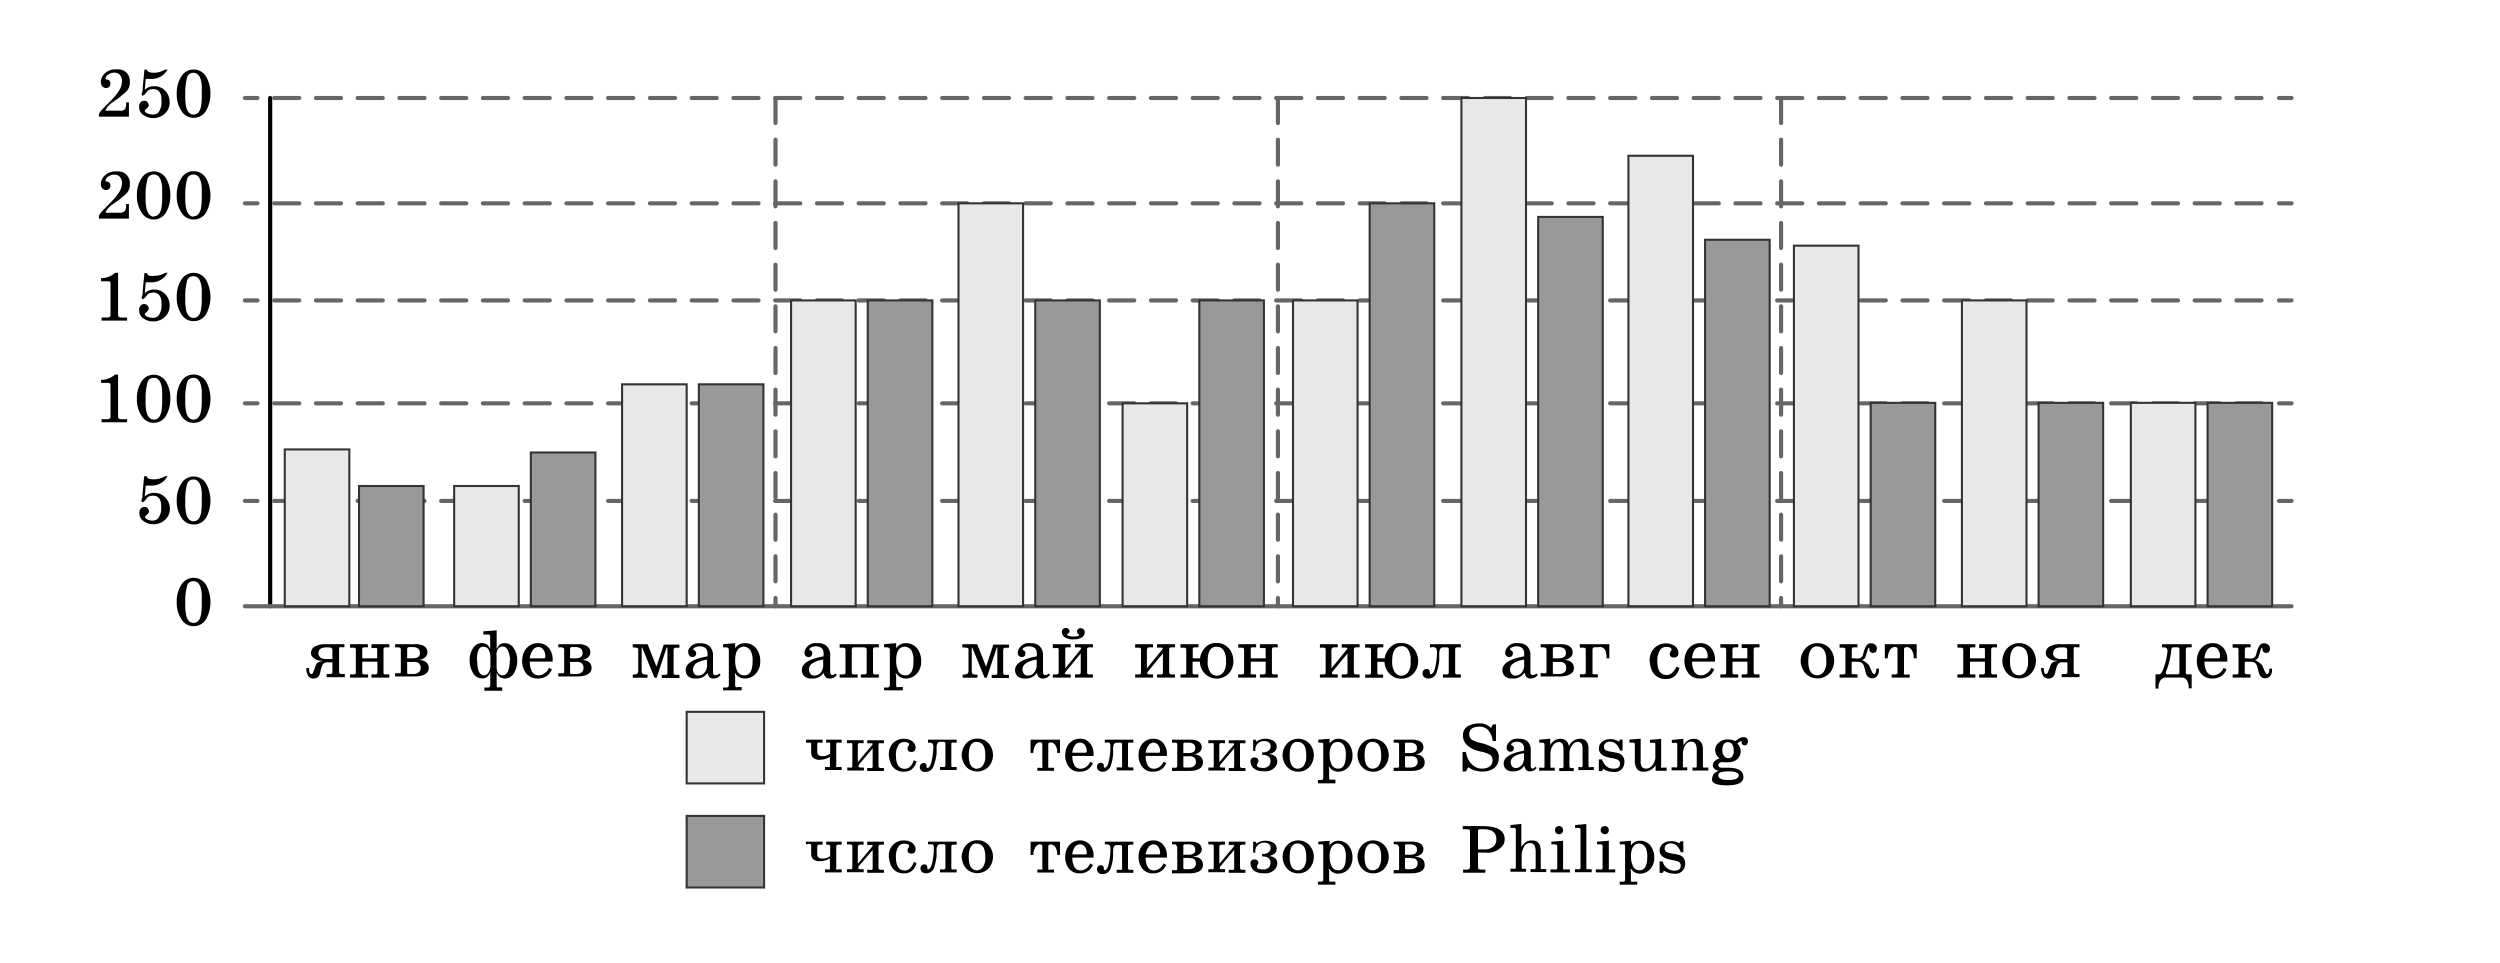 <svg xmlns="http://www.w3.org/2000/svg" width="300" height="115.54" viewBox="0 0 300 115.54">
  <defs>
    <style>
      .cls-1, .cls-2, .cls-3, .cls-4 {
        fill: none;
        stroke-linecap: round;
        stroke-linejoin: round;
        stroke-width: 0.5px;
      }

      .cls-1 {
        stroke: #000;
      }

      .cls-2, .cls-3, .cls-4 {
        stroke: #666;
      }

      .cls-3 {
        stroke-dasharray: 3.01 2;
      }

      .cls-4 {
        stroke-dasharray: 3 2;
      }

      .cls-5 {
        fill: #e8e8e8;
      }

      .cls-5, .cls-6 {
        stroke: #333;
        stroke-miterlimit: 10;
        stroke-width: 0.25px;
      }

      .cls-6 {
        fill: #999;
      }
    </style>
  </defs>
  <g id="Слой_2" data-name="Слой 2">
    <line class="cls-1" x1="32.42" y1="11.76" x2="32.42" y2="72.75"/>
    <g>
      <line class="cls-2" x1="29.39" y1="72.75" x2="274.98" y2="72.75"/>
      <g>
        <g>
          <line class="cls-2" x1="29.39" y1="11.76" x2="30.89" y2="11.76"/>
          <line class="cls-3" x1="32.9" y1="11.76" x2="272.48" y2="11.76"/>
          <line class="cls-2" x1="273.48" y1="11.76" x2="274.98" y2="11.76"/>
        </g>
        <g>
          <line class="cls-2" x1="29.39" y1="24.4" x2="30.89" y2="24.4"/>
          <line class="cls-3" x1="32.9" y1="24.4" x2="272.48" y2="24.4"/>
          <line class="cls-2" x1="273.48" y1="24.4" x2="274.98" y2="24.4"/>
        </g>
        <g>
          <line class="cls-2" x1="29.39" y1="36.05" x2="30.89" y2="36.05"/>
          <line class="cls-3" x1="32.9" y1="36.05" x2="272.48" y2="36.05"/>
          <line class="cls-2" x1="273.48" y1="36.05" x2="274.98" y2="36.05"/>
        </g>
        <g>
          <line class="cls-2" x1="29.39" y1="48.4" x2="30.89" y2="48.4"/>
          <line class="cls-3" x1="32.9" y1="48.4" x2="272.48" y2="48.4"/>
          <line class="cls-2" x1="273.48" y1="48.4" x2="274.98" y2="48.4"/>
        </g>
        <g>
          <line class="cls-2" x1="29.39" y1="60.11" x2="30.89" y2="60.11"/>
          <line class="cls-3" x1="32.9" y1="60.11" x2="272.48" y2="60.11"/>
          <line class="cls-2" x1="273.48" y1="60.11" x2="274.98" y2="60.11"/>
        </g>
        <line class="cls-4" x1="93.06" y1="11.76" x2="93.06" y2="72.75"/>
        <line class="cls-4" x1="153.35" y1="11.76" x2="153.35" y2="72.75"/>
        <line class="cls-4" x1="213.73" y1="11.76" x2="213.73" y2="72.75"/>
      </g>
    </g>
  </g>
  <g id="Слой_3" data-name="Слой 3">
    <rect class="cls-5" x="34.17" y="53.93" width="7.75" height="18.82"/>
    <rect class="cls-6" x="43.08" y="58.32" width="7.75" height="14.43"/>
    <rect class="cls-5" x="54.5" y="58.32" width="7.75" height="14.43"/>
    <rect class="cls-6" x="63.7" y="54.3" width="7.75" height="18.45"/>
    <rect class="cls-5" x="74.65" y="46.12" width="7.75" height="26.63"/>
    <rect class="cls-6" x="83.86" y="46.12" width="7.75" height="26.63"/>
    <rect class="cls-5" x="82.4" y="85.42" width="9.29" height="8.59"/>
    <rect class="cls-6" x="82.4" y="97.91" width="9.29" height="8.59"/>
    <rect class="cls-5" x="94.93" y="36.05" width="7.75" height="36.7"/>
    <rect class="cls-6" x="104.13" y="36.05" width="7.75" height="36.7"/>
    <rect class="cls-5" x="115.02" y="24.4" width="7.75" height="48.35"/>
    <rect class="cls-6" x="124.23" y="36.05" width="7.75" height="36.7"/>
    <rect class="cls-5" x="134.71" y="48.4" width="7.75" height="24.35"/>
    <rect class="cls-6" x="143.92" y="36.05" width="7.75" height="36.7"/>
    <rect class="cls-5" x="155.16" y="36.05" width="7.75" height="36.7"/>
    <rect class="cls-6" x="164.36" y="24.4" width="7.75" height="48.35"/>
    <rect class="cls-5" x="175.37" y="11.76" width="7.75" height="60.99"/>
    <rect class="cls-6" x="184.58" y="26.03" width="7.75" height="46.72"/>
    <rect class="cls-5" x="195.41" y="18.69" width="7.75" height="54.06"/>
    <rect class="cls-6" x="204.61" y="28.77" width="7.75" height="43.98"/>
    <rect class="cls-5" x="215.27" y="29.48" width="7.75" height="43.27"/>
    <rect class="cls-6" x="224.48" y="48.34" width="7.75" height="24.41"/>
    <rect class="cls-5" x="235.43" y="36.05" width="7.75" height="36.7"/>
    <rect class="cls-6" x="244.63" y="48.34" width="7.75" height="24.41"/>
    <rect class="cls-5" x="255.7" y="48.34" width="7.75" height="24.41"/>
    <rect class="cls-6" x="264.91" y="48.34" width="7.75" height="24.41"/>
    <g>
      <path d="M15.13,12.43v-.14h.34V14h-3.6V13.7a1.9,1.9,0,0,1,.35-.52l.49-.5c.19-.19.45-.45.76-.78a6.55,6.55,0,0,0,.8-1,2.09,2.09,0,0,0,.37-1.16A1.17,1.17,0,0,0,14.4,9a.86.86,0,0,0-.7-.28,1.16,1.16,0,0,0-.66.2.65.65,0,0,0-.38.54s.06.08.17.09a.46.46,0,0,1,.3.13.48.48,0,0,1,.12.33v.05a.5.5,0,0,1-.52.5.57.57,0,0,1-.46-.21.8.8,0,0,1-.17-.51,1.44,1.44,0,0,1,.55-1.09,1.78,1.78,0,0,1,1.24-.43l.29,0a1.38,1.38,0,0,1,1.4,1.5,1.52,1.52,0,0,1-.32,1.05,3.2,3.2,0,0,1-.48.44c-.12.09-.29.24-.51.43-.61.43-1,.69-1.06.77a1.91,1.91,0,0,0-.56.77h1.69A.77.77,0,0,0,15,13.1,1.16,1.16,0,0,0,15.13,12.43Z"/>
      <path d="M19.81,8.34h.3A2.18,2.18,0,0,1,18,9.47l-.51,0-.12,1.31a1.58,1.58,0,0,1,1.17-.43,1.7,1.7,0,0,1,1.3.56,1.92,1.92,0,0,1,.52,1.35,1.78,1.78,0,0,1-.6,1.39,2,2,0,0,1-1.42.52,1.93,1.93,0,0,1-1.09-.34,1.11,1.11,0,0,1-.55-1v-.1a.63.63,0,0,1,.17-.45.55.55,0,0,1,.42-.19h.05a.43.43,0,0,1,.36.18.56.56,0,0,1,.15.39q0,.15-.24.36t-.24.27c0,.08,0,.11.06.11h0c0,.07.1.14.28.22a1.34,1.34,0,0,0,.51.11A.92.92,0,0,0,19,13.5a1.94,1.94,0,0,0,.38-1.27V12c0-.87-.34-1.31-1-1.31h-.05a1.26,1.26,0,0,0-.57.17l-.27.33c-.16.19-.28.28-.36.28h0c-.08,0-.13-.07-.13-.2v0l.12-.43a1.6,1.6,0,0,0,0-.27l.21-2.22h.29a.48.48,0,0,0,.37.33,2.09,2.09,0,0,0,.52.05A2.47,2.47,0,0,0,19.81,8.34Z"/>
      <path d="M23.23,14.14h0a1.68,1.68,0,0,1-1.45-.82,3.51,3.51,0,0,1-.57-2.07,3.63,3.63,0,0,1,.56-2.09,1.71,1.71,0,0,1,1.46-.82,1.73,1.73,0,0,1,1.58,1,3.88,3.88,0,0,1,.44,1.91,3.87,3.87,0,0,1-.45,1.9A1.71,1.71,0,0,1,23.23,14.14Zm0-.39c.44,0,.74-.31.88-.93a7.08,7.08,0,0,0,.1-1.45v-.64a4.36,4.36,0,0,0,0-.48c-.09-1-.41-1.51-1-1.51a.77.77,0,0,0-.79.68,7,7,0,0,0-.19,1.67v.41a6,6,0,0,0,.12,1.39C22.52,13.46,22.8,13.75,23.23,13.75Z"/>
      <path d="M15.13,24.63v-.14h.34v1.74h-3.6V25.9a1.9,1.9,0,0,1,.35-.52l.49-.5c.19-.19.45-.45.76-.78a6.06,6.06,0,0,0,.8-1A2.09,2.09,0,0,0,14.64,22a1.17,1.17,0,0,0-.24-.76.86.86,0,0,0-.7-.28,1.16,1.16,0,0,0-.66.2.65.65,0,0,0-.38.54c0,.05.06.08.17.09a.46.46,0,0,1,.3.13.48.48,0,0,1,.12.33v.05a.5.5,0,0,1-.52.5.57.57,0,0,1-.46-.21.8.8,0,0,1-.17-.51A1.44,1.44,0,0,1,12.65,21a1.78,1.78,0,0,1,1.24-.43l.29,0a1.38,1.38,0,0,1,1.4,1.5,1.5,1.5,0,0,1-.32,1.05,3.2,3.2,0,0,1-.48.44c-.12.09-.29.24-.51.43-.61.43-1,.69-1.06.77a1.91,1.91,0,0,0-.56.77h1.69A.77.77,0,0,0,15,25.3,1.16,1.16,0,0,0,15.13,24.63Z"/>
      <path d="M18.48,26.34h0A1.68,1.68,0,0,1,17,25.52a3.51,3.51,0,0,1-.57-2.07A3.63,3.63,0,0,1,17,21.36a1.72,1.72,0,0,1,3,.18,3.77,3.77,0,0,1,.44,1.91,4,4,0,0,1-.44,1.9A1.72,1.72,0,0,1,18.48,26.34Zm0-.39c.44,0,.73-.31.88-.93a7.08,7.08,0,0,0,.1-1.45v-.64c0-.13,0-.29,0-.48-.09-1-.41-1.51-1-1.51a.77.77,0,0,0-.79.68,7,7,0,0,0-.2,1.67v.41a6,6,0,0,0,.12,1.39C17.76,25.66,18.05,26,18.48,26Z"/>
      <path d="M23.23,26.34h0a1.68,1.68,0,0,1-1.45-.82,3.51,3.51,0,0,1-.57-2.07,3.63,3.63,0,0,1,.56-2.09,1.71,1.71,0,0,1,1.46-.82,1.74,1.74,0,0,1,1.58,1,4.3,4.3,0,0,1,0,3.81A1.71,1.71,0,0,1,23.23,26.34Zm0-.39c.44,0,.74-.31.88-.93a7.08,7.08,0,0,0,.1-1.45v-.64a4.36,4.36,0,0,0,0-.48c-.09-1-.41-1.51-1-1.51a.77.77,0,0,0-.79.68,7,7,0,0,0-.19,1.67v.41a6,6,0,0,0,.12,1.39C22.52,25.66,22.8,26,23.23,26Z"/>
      <path d="M13.81,32.74h.36v5a.36.36,0,0,0,.09.29.56.56,0,0,0,.31.07h.68v.37H12.19v-.37h.67a.56.56,0,0,0,.31-.07.36.36,0,0,0,.09-.29V34c0-.17-.09-.25-.27-.25h-.86v-.37A2.49,2.49,0,0,0,13.81,32.74Z"/>
      <path d="M19.81,32.74h.3A2.18,2.18,0,0,1,18,33.87l-.51,0-.12,1.31a1.56,1.56,0,0,1,1.17-.43,1.7,1.7,0,0,1,1.3.56,1.92,1.92,0,0,1,.52,1.35,1.78,1.78,0,0,1-.6,1.39,2,2,0,0,1-1.42.52,1.93,1.93,0,0,1-1.09-.34,1.11,1.11,0,0,1-.55-1v-.1a.63.63,0,0,1,.17-.45.55.55,0,0,1,.42-.19h.05a.44.44,0,0,1,.36.18.56.56,0,0,1,.15.39q0,.15-.24.36t-.24.27c0,.08,0,.11.06.11h0c0,.07.1.14.28.22a1.34,1.34,0,0,0,.51.11A.92.92,0,0,0,19,37.9a1.94,1.94,0,0,0,.38-1.27v-.21c0-.87-.34-1.31-1-1.31h-.05a1.26,1.26,0,0,0-.57.17l-.27.33c-.16.18-.28.28-.36.28h0c-.08,0-.13-.07-.13-.2v0l.12-.43a1.6,1.6,0,0,0,0-.27l.21-2.22h.29a.48.48,0,0,0,.37.33,2.09,2.09,0,0,0,.52,0A2.47,2.47,0,0,0,19.81,32.74Z"/>
      <path d="M23.23,38.54h0a1.68,1.68,0,0,1-1.45-.82,3.51,3.51,0,0,1-.57-2.07,3.63,3.63,0,0,1,.56-2.09,1.71,1.71,0,0,1,1.46-.82,1.73,1.73,0,0,1,1.58,1,4.3,4.3,0,0,1,0,3.81A1.72,1.72,0,0,1,23.23,38.54Zm0-.39c.44,0,.74-.31.88-.93a7.08,7.08,0,0,0,.1-1.45v-.64a4.36,4.36,0,0,0,0-.48c-.09-1-.41-1.51-1-1.51a.77.77,0,0,0-.79.68,7,7,0,0,0-.19,1.67v.41a6,6,0,0,0,.12,1.39C22.51,37.86,22.8,38.15,23.23,38.15Z"/>
      <path d="M13.81,44.94h.36v5a.36.36,0,0,0,.09.29.56.56,0,0,0,.31.07h.68v.37H12.19v-.37h.67a.56.56,0,0,0,.31-.07.36.36,0,0,0,.09-.29V46.2c0-.16-.09-.25-.27-.25h-.86v-.37A2.49,2.49,0,0,0,13.81,44.94Z"/>
      <path d="M18.48,50.74h0A1.68,1.68,0,0,1,17,49.92a3.51,3.51,0,0,1-.57-2.07A3.63,3.63,0,0,1,17,45.76a1.72,1.72,0,0,1,3,.18,3.77,3.77,0,0,1,.44,1.91,4,4,0,0,1-.44,1.9A1.72,1.72,0,0,1,18.48,50.74Zm0-.39c.44,0,.73-.31.88-.93a7.08,7.08,0,0,0,.1-1.45v-.64c0-.13,0-.29,0-.48-.09-1-.41-1.51-1-1.51a.77.77,0,0,0-.79.68,7,7,0,0,0-.2,1.67v.41a6,6,0,0,0,.12,1.39C17.76,50.06,18.05,50.35,18.48,50.35Z"/>
      <path d="M23.23,50.74h0a1.68,1.68,0,0,1-1.45-.82,3.51,3.51,0,0,1-.57-2.07,3.63,3.63,0,0,1,.56-2.09,1.71,1.71,0,0,1,1.46-.82,1.73,1.73,0,0,1,1.58,1,4.3,4.3,0,0,1,0,3.81A1.72,1.72,0,0,1,23.23,50.74Zm0-.39c.44,0,.74-.31.88-.93a7.08,7.08,0,0,0,.1-1.45v-.64a4.36,4.36,0,0,0,0-.48c-.09-1-.41-1.51-1-1.51a.77.77,0,0,0-.79.68,7,7,0,0,0-.19,1.67v.41a6,6,0,0,0,.12,1.39C22.51,50.06,22.8,50.35,23.23,50.35Z"/>
      <path d="M19.81,57.14h.3A2.18,2.18,0,0,1,18,58.27l-.51,0-.12,1.31a1.56,1.56,0,0,1,1.17-.43,1.7,1.7,0,0,1,1.3.56A1.92,1.92,0,0,1,20.39,61a1.78,1.78,0,0,1-.6,1.39,2,2,0,0,1-1.42.52,1.93,1.93,0,0,1-1.09-.34,1.11,1.11,0,0,1-.55-1v-.1a.63.63,0,0,1,.17-.45.55.55,0,0,1,.42-.19h.05a.46.46,0,0,1,.36.17.6.6,0,0,1,.15.4q0,.15-.24.36t-.24.27c0,.07,0,.11.06.11h0c0,.07.1.14.28.22a1.34,1.34,0,0,0,.51.11.89.89,0,0,0,.72-.27A1.9,1.9,0,0,0,19.35,61v-.21c0-.87-.34-1.31-1-1.31h-.05a1.26,1.26,0,0,0-.57.17s-.1.11-.27.33-.28.28-.36.28h0c-.08,0-.13-.07-.13-.2v0l.12-.43a1.6,1.6,0,0,0,0-.27l.21-2.22h.29a.48.48,0,0,0,.37.33,2.09,2.09,0,0,0,.52.05A2.56,2.56,0,0,0,19.81,57.14Z"/>
      <path d="M23.23,62.94h0a1.68,1.68,0,0,1-1.45-.82,3.51,3.51,0,0,1-.57-2.07A3.63,3.63,0,0,1,21.77,58a1.71,1.71,0,0,1,1.46-.82,1.73,1.73,0,0,1,1.58,1,4.3,4.3,0,0,1,0,3.81A1.72,1.72,0,0,1,23.23,62.94Zm0-.39c.44,0,.74-.31.88-.93a7.08,7.08,0,0,0,.1-1.45v-.64a4.36,4.36,0,0,0,0-.48c-.09-1-.41-1.51-1-1.51a.77.77,0,0,0-.79.68,7,7,0,0,0-.19,1.67v.41a6,6,0,0,0,.12,1.39C22.51,62.26,22.8,62.55,23.23,62.55Z"/>
      <path d="M23.23,75.14h0a1.68,1.68,0,0,1-1.45-.82,3.51,3.51,0,0,1-.57-2.07,3.63,3.63,0,0,1,.56-2.09,1.71,1.71,0,0,1,1.46-.82,1.73,1.73,0,0,1,1.58,1,4.3,4.3,0,0,1,0,3.81A1.72,1.72,0,0,1,23.23,75.14Zm0-.39c.44,0,.74-.31.88-.93a7.08,7.08,0,0,0,.1-1.45v-.64a4.36,4.36,0,0,0,0-.48c-.09-1-.41-1.51-1-1.51a.77.77,0,0,0-.79.68,7,7,0,0,0-.19,1.67v.41a6,6,0,0,0,.12,1.39C22.51,74.46,22.8,74.75,23.23,74.75Z"/>
    </g>
    <g>
      <path d="M96.71,89.12v-.36h2v.36h-.35a.41.41,0,0,0-.23,0s-.06.1-.06.21v.89c0,.35.21.52.63.52a1.44,1.44,0,0,0,.92-.31v-1.1q0-.16-.06-.21a.37.37,0,0,0-.22,0h-.2v-.36H101v.36h-.36a.39.39,0,0,0-.23,0s-.06.1-.06.21v2.5a.32.32,0,0,0,0,.21.37.37,0,0,0,.22,0H101v.36H99v-.36h.37a.35.35,0,0,0,.22,0s0-.09,0-.2V90.83a2.26,2.26,0,0,1-1.18.34,1.14,1.14,0,0,1-.81-.22.88.88,0,0,1-.26-.6v-1q0-.16-.06-.21a.41.41,0,0,0-.23,0Z"/>
      <path d="M102.94,89.38v2.08l1.67-2a.4.4,0,0,0,.11-.17v0c0-.07-.08-.1-.22-.1h-.43v-.36h2v.36h-.36a.44.44,0,0,0-.23,0s-.06.1-.06.21v2.5a.24.24,0,0,0,.27.26h.38v.36h-2v-.36h.37a.37.37,0,0,0,.22,0s.06-.1.06-.21V89.8l-1.69,2,0,.08a.22.22,0,0,0,0,.1c0,.08.09.12.26.12h.38v.36h-2v-.36H102a.37.37,0,0,0,.22,0s.06-.1.06-.21v-2.5a.26.26,0,0,0-.07-.21.4.4,0,0,0-.22,0h-.36v-.36h2v.36h-.36a.37.37,0,0,0-.22,0S102.94,89.27,102.94,89.38Z"/>
      <path d="M109.64,91.23l.35.14a1.93,1.93,0,0,1-.54.91,1.41,1.41,0,0,1-1,.32,1.6,1.6,0,0,1-1.63-1.21,2.42,2.42,0,0,1-.16-.89,1.83,1.83,0,0,1,.51-1.33,1.8,1.8,0,0,1,1.3-.52,1.74,1.74,0,0,1,.8.18,1.07,1.07,0,0,1,.54.57.79.79,0,0,1,.06.29q0,.54-.48.54c-.32,0-.48-.13-.48-.38v-.12a.55.55,0,0,1,.09-.19.45.45,0,0,0,.1-.21v0c0-.19-.23-.28-.55-.28a.79.79,0,0,0-.67.26,2.08,2.08,0,0,0-.37,1.31c0,1.09.35,1.64,1.06,1.64a.9.9,0,0,0,.69-.32A1.52,1.52,0,0,0,109.64,91.23Z"/>
      <path d="M111.51,89.12h-.15v-.36h3.44v.36h-.36a.4.4,0,0,0-.22,0,.29.29,0,0,0-.06.21v2.5a.29.29,0,0,0,.06.21.36.36,0,0,0,.21,0h.37v.36h-2v-.36h.39a.21.21,0,0,0,.26-.26v-2.6c0-.1-.09-.16-.26-.16h-.37c-.28,0-.43.24-.43.71,0,.13,0,.27,0,.41a3.08,3.08,0,0,1,0,.34A6.84,6.84,0,0,1,112,92a1,1,0,0,1-1,.63.61.61,0,0,1-.44-.16.54.54,0,0,1-.18-.42.49.49,0,0,1,.12-.34.39.39,0,0,1,.32-.14.32.32,0,0,1,.37.36h0s0,0,0,.11v0a.1.1,0,0,0,.11.11h0c.22,0,.4-.32.53-1A7.66,7.66,0,0,0,112,89.7a.72.72,0,0,0-.1-.46Q111.84,89.12,111.51,89.12Z"/>
      <path d="M115.4,90.63a2.1,2.1,0,0,1,.11-.64,2,2,0,0,1,.67-1,1.73,1.73,0,0,1,1.1-.36,1.75,1.75,0,0,1,1.35.57,2.13,2.13,0,0,1,0,2.81,1.89,1.89,0,0,1-2.46.21,1.92,1.92,0,0,1-.66-1A2.1,2.1,0,0,1,115.4,90.63Zm.85,0c0,1.08.34,1.61,1,1.61h0a.91.91,0,0,0,.68-.36,1.88,1.88,0,0,0,.3-1.25,2.36,2.36,0,0,0-.18-1.08.94.94,0,0,0-.84-.52h-.11a.2.2,0,0,0-.11,0C116.52,89.16,116.25,89.68,116.25,90.63Z"/>
      <path d="M126.48,92.14v.36h-2v-.36h.38a.37.37,0,0,0,.22,0,.32.32,0,0,0,0-.21V89.31c0-.16-.09-.24-.29-.24a.7.7,0,0,0-.58.41,1.86,1.86,0,0,0-.21.87h-.33V88.76h3.53v1.59h-.33c0-.69-.23-1.11-.64-1.25a.4.4,0,0,0-.15,0c-.2,0-.29.08-.29.24v2.57c0,.11,0,.18,0,.21a.35.35,0,0,0,.22,0Z"/>
      <path d="M130.81,91.41l.34.17a1.93,1.93,0,0,1-.43.62,1.68,1.68,0,0,1-1.17.4,1.53,1.53,0,0,1-1.29-.59,2.13,2.13,0,0,1-.43-1.38,2.26,2.26,0,0,1,.25-1.08,1.69,1.69,0,0,1,.79-.75,1.72,1.72,0,0,1,.72-.15,1.47,1.47,0,0,1,1.22.55,2,2,0,0,1,.42,1.31v.2h-2.55a2.27,2.27,0,0,0,.19,1,.82.82,0,0,0,.77.54,1.25,1.25,0,0,0,.71-.23A1.28,1.28,0,0,0,130.81,91.41Zm-2.13-1.08h1.57c.11,0,.16-.07.16-.2v0s0,0,0,0a1.21,1.21,0,0,0-.2-.68.68.68,0,0,0-.59-.33h-.05a.75.75,0,0,0-.65.42A1.71,1.71,0,0,0,128.68,90.33Z"/>
      <path d="M132.73,89.12h-.15v-.36H136v.36h-.36a.37.37,0,0,0-.22,0,.29.29,0,0,0-.06.21v2.5a.21.21,0,0,0,.26.26H136v.36h-2v-.36h.38a.36.36,0,0,0,.21,0,.29.29,0,0,0,.06-.21v-2.6c0-.1-.09-.16-.27-.16H134c-.28,0-.42.24-.43.71,0,.13,0,.27,0,.41a3.08,3.08,0,0,1,0,.34,5.7,5.7,0,0,1-.31,1.39,1,1,0,0,1-1,.63.63.63,0,0,1-.44-.16.54.54,0,0,1-.18-.42.49.49,0,0,1,.12-.34.4.4,0,0,1,.32-.14c.25,0,.38.12.38.36h0a1,1,0,0,1,0,.11v0a.1.1,0,0,0,.11.11h0c.23,0,.4-.32.53-1a7.66,7.66,0,0,0,.15-1.51.81.81,0,0,0-.09-.46A.57.57,0,0,0,132.73,89.12Z"/>
      <path d="M139.61,91.41l.34.17a1.93,1.93,0,0,1-.43.62,1.68,1.68,0,0,1-1.17.4,1.53,1.53,0,0,1-1.29-.59,2.13,2.13,0,0,1-.43-1.38,2.26,2.26,0,0,1,.25-1.08,1.69,1.69,0,0,1,.79-.75,1.72,1.72,0,0,1,.72-.15,1.47,1.47,0,0,1,1.22.55,2,2,0,0,1,.42,1.31v.2h-2.55a2.27,2.27,0,0,0,.19,1,.82.82,0,0,0,.77.54,1.25,1.25,0,0,0,.71-.23A1.28,1.28,0,0,0,139.61,91.41Zm-2.13-1.08h1.57c.11,0,.16-.07.16-.2v0s0,0,0,0a1.21,1.21,0,0,0-.2-.68.68.68,0,0,0-.59-.33h0a.75.75,0,0,0-.65.42A1.71,1.71,0,0,0,137.48,90.33Z"/>
      <path d="M141,89.12h-.36v-.36h2.26a1.91,1.91,0,0,1,.88.19.81.81,0,0,1,.43.74.7.7,0,0,1-.31.58,1,1,0,0,1-.65.24v0c.73.06,1.1.38,1.1,1s-.55,1-1.65,1h-2.06v-.38H141a.3.3,0,0,0,.21-.05.25.25,0,0,0,.06-.2V89.38c0-.11,0-.18-.07-.21A.37.37,0,0,0,141,89.12Zm1,.19v1.06h.59q.84,0,.84-.57v-.07a.54.54,0,0,0-.24-.47,1,1,0,0,0-.54-.14h-.46A.17.17,0,0,0,142,89.31Zm.76,1.44H142v1.16a.2.2,0,0,0,.09.19,1,1,0,0,0,.22,0h.38a1,1,0,0,0,.59-.17.63.63,0,0,0,.23-.52.64.64,0,0,0-.21-.51A.81.81,0,0,0,142.73,90.75Z"/>
      <path d="M146.32,89.38v2.08l1.68-2a.46.46,0,0,0,.1-.17v0c0-.07-.07-.1-.22-.1h-.43v-.36h2v.36h-.36a.37.37,0,0,0-.22,0c-.05,0-.07.1-.07.21v2.5c0,.17.09.26.28.26h.37v.36h-2v-.36h.38a.34.34,0,0,0,.21,0s.06-.1.06-.21V89.8l-1.69,2a.25.25,0,0,1,0,.08.29.29,0,0,0-.05.1q0,.12.27.12H147v.36h-2v-.36h.38a.34.34,0,0,0,.21,0s.06-.1.06-.21v-2.5q0-.16-.06-.21a.44.44,0,0,0-.23,0H145v-.36h2v.36h-.35a.41.41,0,0,0-.23,0S146.32,89.27,146.32,89.38Z"/>
      <path d="M150.65,90.11h-.27V88.76h.29l.1.23a1.81,1.81,0,0,1,1.07-.34,1.79,1.79,0,0,1,.9.21.82.82,0,0,1,.46.74c0,.47-.31.76-.92.88v0c.68.08,1,.39,1,.92a1.09,1.09,0,0,1-.17.52,1.5,1.5,0,0,1-1.41.63,2.06,2.06,0,0,1-1.06-.21,1.13,1.13,0,0,1-.58-1c0-.29.16-.44.47-.44a.42.42,0,0,1,.48.47v0l0,.05a.88.88,0,0,0-.18.39c0,.23.25.34.76.34a.91.91,0,0,0,.63-.22.77.77,0,0,0,.24-.6c0-.5-.35-.75-1-.75h0v-.3h.12a1,1,0,0,0,.63-.19.6.6,0,0,0,.26-.54.53.53,0,0,0-.2-.46.81.81,0,0,0-.51-.15.75.75,0,0,0-.2,0A1,1,0,0,0,150.65,90.11Z"/>
      <path d="M153.91,90.63a2.08,2.08,0,0,1,.77-1.62,1.87,1.87,0,0,1,2.45.21,2.13,2.13,0,0,1,0,2.81,1.75,1.75,0,0,1-1.35.57,1.73,1.73,0,0,1-1.1-.36,2,2,0,0,1-.67-1A2.08,2.08,0,0,1,153.91,90.63Zm.85,0c0,1.08.34,1.61,1,1.61h0a.94.94,0,0,0,.69-.36,1.89,1.89,0,0,0,.29-1.25,2.36,2.36,0,0,0-.18-1.08.92.92,0,0,0-.84-.52h-.1a.23.23,0,0,0-.12,0C155,89.16,154.76,89.68,154.76,90.63Z"/>
      <path d="M158.56,89.12h-.36v-.36l1.35-.11v.57a1.24,1.24,0,0,1,1-.57,1.59,1.59,0,0,1,1.32.62,2.32,2.32,0,0,1,.43,1.43,2,2,0,0,1-.47,1.33,1.64,1.64,0,0,1-1.28.57,1.23,1.23,0,0,1-.6-.16,1.19,1.19,0,0,1-.44-.42h-.07l.06.34v1a.25.25,0,0,0,.06.2s.11,0,.22,0h.47V94h-2.1V93.6h.36c.19,0,.28-.08.28-.25v-4q0-.16-.06-.21A.4.4,0,0,0,158.56,89.12Zm1,1.46v.08a2.37,2.37,0,0,0,.2,1,.82.82,0,0,0,.77.57h.18c.53-.08.79-.61.79-1.58a2.38,2.38,0,0,0-.2-1.14.88.88,0,0,0-.77-.48.83.83,0,0,0-.32.06C159.76,89.27,159.55,89.77,159.55,90.58Z"/>
      <path d="M162.9,90.63a2.08,2.08,0,0,1,.77-1.62,1.87,1.87,0,0,1,2.45.21,2.13,2.13,0,0,1,0,2.81,1.75,1.75,0,0,1-1.35.57,1.73,1.73,0,0,1-1.1-.36,2,2,0,0,1-.67-1A2.08,2.08,0,0,1,162.9,90.63Zm.85,0c0,1.08.34,1.61,1,1.61h0a.94.94,0,0,0,.69-.36,1.89,1.89,0,0,0,.29-1.25,2.36,2.36,0,0,0-.18-1.08.92.92,0,0,0-.84-.52h-.1a.23.23,0,0,0-.12,0C164,89.16,163.75,89.68,163.75,90.63Z"/>
      <path d="M167.6,89.12h-.36v-.36h2.26a1.88,1.88,0,0,1,.88.19.79.79,0,0,1,.43.74.72.72,0,0,1-.3.58,1.05,1.05,0,0,1-.66.24v0q1.11.09,1.11,1c0,.65-.56,1-1.66,1h-2.06v-.38h.38c.11,0,.18,0,.21-.05a.25.25,0,0,0,.06-.2V89.38q0-.16-.06-.21A.44.44,0,0,0,167.6,89.12Zm1,.19v1.06h.59q.84,0,.84-.57v-.07a.54.54,0,0,0-.24-.47,1,1,0,0,0-.54-.14h-.46A.17.17,0,0,0,168.59,89.31Zm.76,1.44h-.76v1.16a.2.2,0,0,0,.09.19,1,1,0,0,0,.23,0h.37a1,1,0,0,0,.59-.17.63.63,0,0,0,.23-.52.64.64,0,0,0-.21-.51A.81.81,0,0,0,169.35,90.75Z"/>
      <path d="M178.92,87.36l.23-.43h.37v2h-.4a2.26,2.26,0,0,0-.54-1.31,1.38,1.38,0,0,0-.94-.42h-.09c-.83,0-1.24.3-1.24.91v0a.75.75,0,0,0,.45.73,4,4,0,0,0,1.12.36s0,0,0,0a4,4,0,0,1,.77.27l.69.3a1.25,1.25,0,0,1,.51,1.16,1.47,1.47,0,0,1-.58,1.26,2.23,2.23,0,0,1-1.37.39,2.76,2.76,0,0,1-1.31-.28l-.4-.23-.29.51h-.39V90.23h.39l.09.38a2.43,2.43,0,0,0,.85,1.29,1.56,1.56,0,0,0,1,.33,1.6,1.6,0,0,0,.87-.22.87.87,0,0,0,.39-.78.75.75,0,0,0-.3-.66,3.63,3.63,0,0,0-1.1-.38,2.65,2.65,0,0,1-.4-.1,2.86,2.86,0,0,1-1.35-.77,1.54,1.54,0,0,1-.39-1.14,1.17,1.17,0,0,1,.65-1.07,2.56,2.56,0,0,1,1.29-.3A1.82,1.82,0,0,1,178.92,87.36Z"/>
      <path d="M184.24,92l.16.17a3.44,3.44,0,0,1-.28.25,1,1,0,0,1-.54.14.58.58,0,0,1-.45-.17,1.17,1.17,0,0,1-.2-.46h-.05a1.45,1.45,0,0,1-1.32.63,1.16,1.16,0,0,1-.77-.2.93.93,0,0,1-.35-.75c0-.73.81-1.23,2.44-1.53V89.8c0-.53-.3-.79-.88-.79H182a1,1,0,0,0-.41.09c-.17.07-.25.16-.25.25s.05.07.16.13a.32.32,0,0,1,.16.31.44.44,0,0,1-.11.3.41.41,0,0,1-.3.12h0a.44.44,0,0,1-.32-.13.45.45,0,0,1-.14-.32,1,1,0,0,1,.08-.37,1.27,1.27,0,0,1,1.33-.74,1.61,1.61,0,0,1,1,.23,1.35,1.35,0,0,1,.49,1.12v1.89c0,.23.09.35.28.35A.79.79,0,0,0,184.24,92Zm-1.36-1v-.61a3.29,3.29,0,0,0-1,.28c-.39.21-.59.46-.59.77a.87.87,0,0,0,.14.5.55.55,0,0,0,.46.22.87.87,0,0,0,.73-.37A1.25,1.25,0,0,0,182.88,91.08Z"/>
      <path d="M184.72,88.76l1.31-.11v.78h0s0-.05.09-.15a1.36,1.36,0,0,1,1.13-.63,1.09,1.09,0,0,1,.67.23,1,1,0,0,1,.34.6h.06a1.26,1.26,0,0,1,.52-.6,1.45,1.45,0,0,1,.78-.23c.65,0,1,.4,1,1.19v2a.3.3,0,0,0,.05.21.37.37,0,0,0,.22,0h.37v.36h-1.86v-.36h.24a.37.37,0,0,0,.22,0,.32.32,0,0,0,.05-.21V90a2.22,2.22,0,0,0-.06-.62.45.45,0,0,0-.46-.34.8.8,0,0,0-.59.22,1.58,1.58,0,0,0-.47,1.16v1.49a.24.24,0,0,0,.27.26h.25v.36h-1.74v-.36h.25a.21.21,0,0,0,.26-.26v-2c0-.58-.19-.87-.56-.87a.87.87,0,0,0-.75.49,1.71,1.71,0,0,0-.26.9v1.48c0,.11,0,.18.05.21a.35.35,0,0,0,.22,0h.25v.36h-1.87v-.36h.37a.37.37,0,0,0,.22,0,.32.32,0,0,0,.05-.21V89.31c0-.12-.11-.19-.33-.19h-.31Z"/>
      <path d="M194.26,89l.14-.25h.31v1.31h-.31c-.26-.7-.66-1.06-1.19-1.06a.88.88,0,0,0-.51.14.56.56,0,0,0-.23.47.48.48,0,0,0,.32.47,3.28,3.28,0,0,0,.61.14c.33.06.57.1.7.14a1,1,0,0,1,.83,1,1.71,1.71,0,0,1-.08.54,1.11,1.11,0,0,1-1.19.73,2.23,2.23,0,0,1-1.27-.36l-.16.26h-.37V91.13h.37c.3.74.75,1.11,1.36,1.11s.81-.2.81-.59a.51.51,0,0,0-.25-.47,3.11,3.11,0,0,0-.62-.19c-.15,0-.37-.07-.66-.14-.65-.18-1-.53-1-1a1,1,0,0,1,.41-.85,1.39,1.39,0,0,1,.92-.3A1.64,1.64,0,0,1,194.26,89Z"/>
      <path d="M200,92.5h-1.33l0-.67h0a1.65,1.65,0,0,1-1.45.77.91.91,0,0,1-.69-.23,1.49,1.49,0,0,1-.35-1.07v-2c0-.12-.1-.19-.28-.19h-.37v-.36l1.35-.11v2.68a.28.28,0,0,0,0,.09c0,.55.21.82.62.82a.84.84,0,0,0,.55-.17,1.53,1.53,0,0,0,.59-1.31V89.31a.16.16,0,0,0-.12-.17.92.92,0,0,0-.23,0H198v-.36l1.34-.11v3.23a.32.32,0,0,0,0,.21.37.37,0,0,0,.22,0H200Z"/>
      <path d="M202,88.65V89l0,.42h0a3.62,3.62,0,0,1,.52-.55,1.34,1.34,0,0,1,.75-.21h0a1,1,0,0,1,1,.7,1.74,1.74,0,0,1,.08.6v1.93a.29.29,0,0,0,.06.21.36.36,0,0,0,.21,0H205v.36H203.1v-.36h.24a.32.32,0,0,0,.21,0s.06-.1.06-.21V90q0-1-.66-1c-.41,0-.7.25-.88.76a2.36,2.36,0,0,0-.12.72v1.39c0,.11,0,.18.05.21a.35.35,0,0,0,.22,0h.25v.36h-1.88v-.36H201a.37.37,0,0,0,.22,0,.32.32,0,0,0,.05-.21V89.39a.27.27,0,0,0-.09-.24.78.78,0,0,0-.28,0h-.28v-.36Z"/>
      <path d="M206.28,92.51v0a1,1,0,0,1-.49-.21.58.58,0,0,1-.25-.45c0-.38.28-.66.82-.85a1.2,1.2,0,0,1-.54-1v0a1.13,1.13,0,0,1,.48-.92,1.55,1.55,0,0,1,1-.35,2.16,2.16,0,0,1,.88.18h0a.65.65,0,0,0,.32-.17,1.85,1.85,0,0,1,.33-.2.79.79,0,0,1,.38-.08c.36,0,.54.17.54.52a.51.51,0,0,1-.1.32.31.31,0,0,1-.27.14.44.44,0,0,1-.27-.09.28.28,0,0,1-.11-.23V89s0,0,0,0h0s0,0,0,0h0v0h0v-.05s0,0-.09,0h0a.4.4,0,0,0-.23.1.57.57,0,0,0-.19.2,1.24,1.24,0,0,1,.39.9,1.21,1.21,0,0,1-.41.94,1.43,1.43,0,0,1-1,.37,1.78,1.78,0,0,1-.55,0l-.15,0a.54.54,0,0,0-.18,0,.41.41,0,0,0-.27.12.33.33,0,0,0-.12.25.23.23,0,0,0,.15.22.5.5,0,0,0,.27.08h.79c.86,0,1.42.2,1.67.6a1,1,0,0,1,.13.51c0,.66-.65,1-1.93,1s-1.84-.24-1.84-.72v0C205.5,92.9,205.76,92.66,206.28,92.51Zm-.08.53c0,.37.4.56,1.2.56a2.73,2.73,0,0,0,.81-.09c.29-.1.44-.26.44-.47s-.33-.47-1-.47h-.34a3.1,3.1,0,0,0-.81.1A.37.37,0,0,0,206.2,93Zm.48-3a1.07,1.07,0,0,0,.18.63.65.65,0,0,0,.57.31c.31,0,.52-.21.61-.61a1.24,1.24,0,0,0,0-.33v-.08a1.1,1.1,0,0,0-.17-.62.62.62,0,0,0-.55-.28.58.58,0,0,0-.52.34A1.35,1.35,0,0,0,206.68,90Z"/>
      <path d="M96.71,101.32V101h2v.36h-.35a.41.41,0,0,0-.23.05s-.06.1-.06.21v.89c0,.35.21.52.63.52a1.44,1.44,0,0,0,.92-.31v-1.1q0-.17-.06-.21a.37.37,0,0,0-.22-.05h-.2V101H101v.36h-.36a.39.39,0,0,0-.23.05s-.06.1-.06.21v2.5a.32.32,0,0,0,0,.21.37.37,0,0,0,.22,0H101v.36H99v-.36h.37a.35.35,0,0,0,.22,0s0-.09,0-.2V103a2.26,2.26,0,0,1-1.18.34,1.14,1.14,0,0,1-.81-.22.88.88,0,0,1-.26-.6v-1q0-.17-.06-.21a.41.41,0,0,0-.23-.05Z"/>
      <path d="M102.94,101.58v2.08l1.67-2a.4.4,0,0,0,.11-.17v0c0-.07-.08-.1-.22-.1h-.43V101h2v.36h-.36a.44.44,0,0,0-.23.05s-.06.1-.06.21v2.5a.24.24,0,0,0,.27.26h.38v.36h-2v-.36h.37a.37.37,0,0,0,.22,0s.06-.1.06-.21V102L103,104l0,.08a.22.22,0,0,0,0,.1c0,.08.09.12.26.12h.38v.36h-2v-.36H102a.37.37,0,0,0,.22,0s.06-.1.06-.21v-2.5a.26.26,0,0,0-.07-.21.4.4,0,0,0-.22-.05h-.36V101h2v.36h-.36a.37.37,0,0,0-.22.05S102.94,101.47,102.94,101.58Z"/>
      <path d="M109.64,103.43l.35.14a1.93,1.93,0,0,1-.54.91,1.41,1.41,0,0,1-1,.32,1.6,1.6,0,0,1-1.63-1.21,2.42,2.42,0,0,1-.16-.89,1.84,1.84,0,0,1,.51-1.33,1.8,1.8,0,0,1,1.3-.52,1.74,1.74,0,0,1,.8.18,1.07,1.07,0,0,1,.54.57.79.79,0,0,1,.06.29q0,.54-.48.54c-.32,0-.48-.13-.48-.38v-.12a.55.55,0,0,1,.09-.19.45.45,0,0,0,.1-.21v0c0-.19-.23-.28-.55-.28a.79.79,0,0,0-.67.26,2.08,2.08,0,0,0-.37,1.31c0,1.09.35,1.64,1.06,1.64a.9.9,0,0,0,.69-.32A1.52,1.52,0,0,0,109.64,103.43Z"/>
      <path d="M111.51,101.32h-.15V101h3.44v.36h-.36a.4.4,0,0,0-.22.05.29.29,0,0,0-.06.21v2.5a.29.29,0,0,0,.06.21.36.36,0,0,0,.21,0h.37v.36h-2v-.36h.39a.21.21,0,0,0,.26-.26v-2.6c0-.1-.09-.16-.26-.16h-.37c-.28,0-.43.24-.43.71,0,.14,0,.27,0,.41a3.08,3.08,0,0,1,0,.34,6.84,6.84,0,0,1-.31,1.39,1,1,0,0,1-1,.63.61.61,0,0,1-.44-.16.53.53,0,0,1-.18-.42.49.49,0,0,1,.12-.34.42.42,0,0,1,.32-.14.32.32,0,0,1,.37.36h0s0,0,0,.11v0a.1.1,0,0,0,.11.11h0c.22,0,.4-.32.53-1a7.66,7.66,0,0,0,.15-1.51.72.72,0,0,0-.1-.46Q111.84,101.32,111.51,101.32Z"/>
      <path d="M115.4,102.83a2.1,2.1,0,0,1,.11-.64,2,2,0,0,1,.67-1,1.73,1.73,0,0,1,1.1-.36,1.75,1.75,0,0,1,1.35.57,2.13,2.13,0,0,1,0,2.81,1.89,1.89,0,0,1-2.46.21,1.92,1.92,0,0,1-.66-1A2.1,2.1,0,0,1,115.4,102.83Zm.85,0c0,1.08.34,1.61,1,1.61h0a.91.91,0,0,0,.68-.36,1.88,1.88,0,0,0,.3-1.25,2.39,2.39,0,0,0-.18-1.08.94.94,0,0,0-.84-.52h-.11a.2.2,0,0,0-.11,0C116.52,101.36,116.25,101.88,116.25,102.83Z"/>
      <path d="M126.48,104.34v.36h-2v-.36h.38a.37.37,0,0,0,.22,0,.32.32,0,0,0,0-.21v-2.57c0-.16-.09-.24-.29-.24a.7.7,0,0,0-.58.41,1.86,1.86,0,0,0-.21.87h-.33V101h3.53v1.59h-.33c0-.69-.23-1.11-.64-1.25a.4.4,0,0,0-.15,0c-.2,0-.29.08-.29.24v2.57c0,.11,0,.18,0,.21a.35.35,0,0,0,.22,0Z"/>
      <path d="M130.81,103.61l.34.17a1.93,1.93,0,0,1-.43.62,1.68,1.68,0,0,1-1.17.4,1.53,1.53,0,0,1-1.29-.59,2.13,2.13,0,0,1-.43-1.38,2.26,2.26,0,0,1,.25-1.08,1.69,1.69,0,0,1,.79-.75,1.72,1.72,0,0,1,.72-.15,1.5,1.5,0,0,1,1.22.55,2,2,0,0,1,.42,1.31v.2h-2.55a2.27,2.27,0,0,0,.19,1,.82.82,0,0,0,.77.54,1.25,1.25,0,0,0,.71-.23A1.28,1.28,0,0,0,130.81,103.61Zm-2.13-1.08h1.57c.11,0,.16-.07.16-.2v0s0,0,0,0a1.21,1.21,0,0,0-.2-.68.68.68,0,0,0-.59-.33h-.05a.75.75,0,0,0-.65.42A1.71,1.71,0,0,0,128.68,102.53Z"/>
      <path d="M132.73,101.32h-.15V101H136v.36h-.36a.37.37,0,0,0-.22.05.29.29,0,0,0-.06.21v2.5a.21.21,0,0,0,.26.26H136v.36h-2v-.36h.38a.36.36,0,0,0,.21,0,.29.29,0,0,0,.06-.21v-2.6c0-.1-.09-.16-.27-.16H134c-.28,0-.42.24-.43.71,0,.14,0,.27,0,.41a3.08,3.08,0,0,1,0,.34,5.7,5.7,0,0,1-.31,1.39,1,1,0,0,1-1,.63.63.63,0,0,1-.44-.16.53.53,0,0,1-.18-.42.49.49,0,0,1,.12-.34.43.43,0,0,1,.32-.14c.25,0,.38.12.38.36h0a1,1,0,0,1,0,.11v0a.1.1,0,0,0,.11.11h0c.23,0,.4-.32.53-1a7.66,7.66,0,0,0,.15-1.51.81.81,0,0,0-.09-.46A.57.57,0,0,0,132.73,101.32Z"/>
      <path d="M139.61,103.61l.34.17a1.93,1.93,0,0,1-.43.62,1.68,1.68,0,0,1-1.17.4,1.53,1.53,0,0,1-1.29-.59,2.13,2.13,0,0,1-.43-1.38,2.26,2.26,0,0,1,.25-1.08,1.69,1.69,0,0,1,.79-.75,1.72,1.72,0,0,1,.72-.15,1.5,1.5,0,0,1,1.22.55,2,2,0,0,1,.42,1.31v.2h-2.55a2.27,2.27,0,0,0,.19,1,.82.82,0,0,0,.77.54,1.25,1.25,0,0,0,.71-.23A1.28,1.28,0,0,0,139.61,103.61Zm-2.13-1.08h1.57c.11,0,.16-.07.16-.2v0s0,0,0,0a1.21,1.21,0,0,0-.2-.68.68.68,0,0,0-.59-.33h0a.75.75,0,0,0-.65.42A1.71,1.71,0,0,0,137.48,102.53Z"/>
      <path d="M141,101.32h-.36V101h2.26a1.91,1.91,0,0,1,.88.19.81.81,0,0,1,.43.74.7.7,0,0,1-.31.58,1,1,0,0,1-.65.24v.05c.73.06,1.1.38,1.1,1s-.55,1-1.65,1h-2.06v-.38H141a.3.3,0,0,0,.21,0,.25.25,0,0,0,.06-.2v-2.49c0-.11,0-.18-.07-.21A.37.37,0,0,0,141,101.32Zm1,.19v1.06h.59q.84,0,.84-.57v-.07a.54.54,0,0,0-.24-.47,1,1,0,0,0-.54-.14h-.46A.17.17,0,0,0,142,101.51Zm.76,1.44H142v1.16a.2.2,0,0,0,.09.19,1,1,0,0,0,.22,0h.38a1,1,0,0,0,.59-.17.63.63,0,0,0,.23-.52.64.64,0,0,0-.21-.51A.81.81,0,0,0,142.73,103Z"/>
      <path d="M146.32,101.58v2.08l1.68-2a.46.46,0,0,0,.1-.17v0c0-.07-.07-.1-.22-.1h-.43V101h2v.36h-.36a.37.37,0,0,0-.22.05c-.05,0-.07.1-.07.21v2.5c0,.17.09.26.28.26h.37v.36h-2v-.36h.38a.34.34,0,0,0,.21,0s.06-.1.06-.21V102l-1.69,2a.25.25,0,0,1,0,.08.29.29,0,0,0-.05.1q0,.12.27.12H147v.36h-2v-.36h.38a.34.34,0,0,0,.21,0s.06-.1.06-.21v-2.5q0-.17-.06-.21a.44.44,0,0,0-.23-.05H145V101h2v.36h-.35a.41.41,0,0,0-.23.05S146.32,101.47,146.32,101.58Z"/>
      <path d="M150.65,102.31h-.27V101h.29l.1.23a1.81,1.81,0,0,1,1.07-.34,1.79,1.79,0,0,1,.9.21.82.82,0,0,1,.46.74c0,.47-.31.76-.92.88v0c.68.08,1,.39,1,.92a1.09,1.09,0,0,1-.17.52,1.5,1.5,0,0,1-1.41.63,2.06,2.06,0,0,1-1.06-.21,1.13,1.13,0,0,1-.58-1c0-.29.16-.44.47-.44a.42.42,0,0,1,.48.47v0l0,0a.88.88,0,0,0-.18.39c0,.23.25.34.76.34a.91.91,0,0,0,.63-.22.77.77,0,0,0,.24-.6c0-.5-.35-.75-1-.75h0v-.3h.12a1,1,0,0,0,.63-.19.6.6,0,0,0,.26-.54.53.53,0,0,0-.2-.46.81.81,0,0,0-.51-.15.75.75,0,0,0-.2,0A1,1,0,0,0,150.65,102.31Z"/>
      <path d="M153.91,102.83a2.08,2.08,0,0,1,.77-1.62,1.87,1.87,0,0,1,2.45.21,2.13,2.13,0,0,1,0,2.81,1.75,1.75,0,0,1-1.35.57,1.73,1.73,0,0,1-1.1-.36,2,2,0,0,1-.67-1A2.08,2.08,0,0,1,153.91,102.83Zm.85,0c0,1.08.34,1.61,1,1.61h0a.94.94,0,0,0,.69-.36,1.89,1.89,0,0,0,.29-1.25,2.39,2.39,0,0,0-.18-1.08.92.92,0,0,0-.84-.52h-.1a.23.23,0,0,0-.12,0C155,101.36,154.76,101.88,154.76,102.83Z"/>
      <path d="M158.56,101.32h-.36V101l1.35-.11v.57a1.24,1.24,0,0,1,1-.57,1.59,1.59,0,0,1,1.32.62,2.32,2.32,0,0,1,.43,1.43,2,2,0,0,1-.47,1.33,1.64,1.64,0,0,1-1.28.57,1.23,1.23,0,0,1-.6-.16,1.11,1.11,0,0,1-.44-.42h-.07l.06.34v1a.25.25,0,0,0,.06.2s.11,0,.22,0h.47v.36h-2.1v-.36h.36c.19,0,.28-.08.28-.25v-4q0-.17-.06-.21A.4.4,0,0,0,158.56,101.32Zm1,1.46v.08a2.37,2.37,0,0,0,.2,1,.82.82,0,0,0,.77.57h.18c.53-.08.79-.61.79-1.58a2.38,2.38,0,0,0-.2-1.14.88.88,0,0,0-.77-.48.83.83,0,0,0-.32.06C159.76,101.47,159.55,102,159.55,102.78Z"/>
      <path d="M162.9,102.83a2.08,2.08,0,0,1,.77-1.62,1.87,1.87,0,0,1,2.45.21,2.13,2.13,0,0,1,0,2.81,1.75,1.75,0,0,1-1.35.57,1.73,1.73,0,0,1-1.1-.36,2,2,0,0,1-.67-1A2.08,2.08,0,0,1,162.9,102.83Zm.85,0c0,1.08.34,1.61,1,1.61h0a.94.94,0,0,0,.69-.36,1.89,1.89,0,0,0,.29-1.25,2.39,2.39,0,0,0-.18-1.08.92.92,0,0,0-.84-.52h-.1a.23.23,0,0,0-.12,0C164,101.36,163.75,101.88,163.75,102.83Z"/>
      <path d="M167.6,101.32h-.36V101h2.26a1.88,1.88,0,0,1,.88.19.79.79,0,0,1,.43.74.72.72,0,0,1-.3.58,1.05,1.05,0,0,1-.66.24v.05q1.11.09,1.11,1c0,.65-.56,1-1.66,1h-2.06v-.38h.38c.11,0,.18,0,.21,0a.25.25,0,0,0,.06-.2v-2.49q0-.17-.06-.21A.44.44,0,0,0,167.6,101.32Zm1,.19v1.06h.59q.84,0,.84-.57v-.07a.54.54,0,0,0-.24-.47,1,1,0,0,0-.54-.14h-.46A.17.17,0,0,0,168.59,101.51Zm.76,1.44h-.76v1.16a.2.2,0,0,0,.09.19,1,1,0,0,0,.23,0h.37a1,1,0,0,0,.59-.17.63.63,0,0,0,.23-.52.64.64,0,0,0-.21-.51A.81.81,0,0,0,169.35,103Z"/>
      <path d="M178.26,102.31h-.9V104c0,.14,0,.24.09.28a.49.49,0,0,0,.31.07h.48v.38h-2.67v-.38H176a.52.52,0,0,0,.32-.07.37.37,0,0,0,.08-.28V99.86c0-.15,0-.24-.08-.29a.6.6,0,0,0-.32-.06h-.47v-.38h2.34c1.8,0,2.69.53,2.69,1.58a1.29,1.29,0,0,1-.14.62A2.25,2.25,0,0,1,178.26,102.31Zm-.9-2.53v2.15h.78a1.52,1.52,0,0,0,1.18-.46,1.07,1.07,0,0,0,.24-.76c0-.8-.51-1.2-1.52-1.2h-.48C177.43,99.51,177.36,99.6,177.36,99.78Z"/>
      <path d="M182.56,98.87v2.32l0,.42h0a5.15,5.15,0,0,1,.52-.55,1.4,1.4,0,0,1,.76-.21h0c.7,0,1.05.44,1.05,1.3v1.93a.32.32,0,0,0,.05.21.37.37,0,0,0,.22,0h.38v.36h-1.87v-.36H184a.33.33,0,0,0,.22,0s.06-.1.06-.21v-1.91c0-.64-.23-1-.67-1s-.69.25-.88.76a2.28,2.28,0,0,0-.13.72v1.39q0,.17.06.21a.33.33,0,0,0,.22,0h.24v.36h-1.87v-.36h.38a.34.34,0,0,0,.21,0s.06-.1.06-.21V99.62q0-.27-.21-.27h-.44V99Z"/>
      <path d="M186.51,101.32h-.35V101l1.41-.11v3.23a.32.32,0,0,0,.05.21.37.37,0,0,0,.22,0h.55v.36h-2.33v-.36h.53a.37.37,0,0,0,.22,0s.06-.1.06-.21v-2.54C186.87,101.39,186.75,101.32,186.51,101.32Zm1.06-1.7a.5.5,0,0,1-.14.35.48.48,0,0,1-.35.14.5.5,0,0,1-.35-.84.5.5,0,0,1,.35-.14.48.48,0,0,1,.49.49Z"/>
      <path d="M189.26,99.35H189V99l1.36-.12v5.21q0,.17.06.21a.32.32,0,0,0,.21,0H191v.36h-2v-.36h.38a.37.37,0,0,0,.22,0s.06-.1.06-.21V99.54a.16.16,0,0,0-.12-.17A1,1,0,0,0,189.26,99.35Z"/>
      <path d="M192,101.32h-.35V101l1.41-.11v3.23a.32.32,0,0,0,0,.21.37.37,0,0,0,.22,0h.55v.36h-2.33v-.36h.54a.36.36,0,0,0,.21,0s.06-.1.06-.21v-2.54C192.35,101.39,192.23,101.32,192,101.32Zm1.06-1.7a.5.5,0,0,1-.14.35.48.48,0,0,1-.35.14.51.51,0,0,1-.49-.49.48.48,0,0,1,.14-.35.5.5,0,0,1,.35-.14.48.48,0,0,1,.49.49Z"/>
      <path d="M194.72,101.32h-.35V101l1.34-.11v.57a1.27,1.27,0,0,1,1.06-.57,1.55,1.55,0,0,1,1.31.62,2.25,2.25,0,0,1,.43,1.43,1.92,1.92,0,0,1-.47,1.33,1.6,1.6,0,0,1-1.27.57,1.17,1.17,0,0,1-.6-.16,1.21,1.21,0,0,1-.45-.42h-.06l.05.34v1c0,.1,0,.17.07.2s.11,0,.22,0h.47v.36h-2.1v-.36h.36c.19,0,.28-.08.28-.25v-4q0-.17-.06-.21A.44.44,0,0,0,194.72,101.32Zm1,1.46v.08a2.37,2.37,0,0,0,.21,1,.8.8,0,0,0,.76.57h.19c.52-.08.79-.61.79-1.58a2.38,2.38,0,0,0-.2-1.14.89.89,0,0,0-.78-.48.87.87,0,0,0-.32.06C195.93,101.47,195.71,102,195.71,102.78Z"/>
      <path d="M201.51,101.21l.14-.25H202v1.31h-.31c-.26-.7-.66-1.06-1.19-1.06a.88.88,0,0,0-.51.14.56.56,0,0,0-.23.47.48.48,0,0,0,.32.47,3.28,3.28,0,0,0,.61.14c.33.06.56.1.7.14a1,1,0,0,1,.83,1,1.71,1.71,0,0,1-.08.54,1.11,1.11,0,0,1-1.19.73,2.28,2.28,0,0,1-1.28-.36l-.15.26h-.37v-1.37h.37a1.46,1.46,0,0,0,1.35,1.11c.55,0,.82-.19.82-.59a.51.51,0,0,0-.25-.47,3.11,3.11,0,0,0-.62-.19c-.15,0-.37-.07-.66-.14-.65-.18-1-.53-1-1a1,1,0,0,1,.4-.85,1.44,1.44,0,0,1,.93-.3A1.66,1.66,0,0,1,201.51,101.21Z"/>
    </g>
    <g>
      <path d="M36.75,80.17h.34a.55.55,0,0,0,0,.09c0,.42.09.62.28.62s.2-.19.35-.56c.07-.2.15-.41.24-.64a.88.88,0,0,1,.69-.33v-.07h0a1.39,1.39,0,0,1-1.2-.51.64.64,0,0,1-.13-.4.91.91,0,0,1,.61-.86A2.68,2.68,0,0,1,39,77.3h2.33v.37H41a.41.41,0,0,0-.25,0,.29.29,0,0,0-.06.22v2.71a.25.25,0,0,0,.29.28h.4v.38H39.2v-.38h.4a.41.41,0,0,0,.23-.05.32.32,0,0,0,.06-.23V79.48h-.61a.6.6,0,0,0-.59.33,3.92,3.92,0,0,0-.26.89c-.11.48-.37.72-.79.72a.71.71,0,0,1-.68-.36A1.82,1.82,0,0,1,36.75,80.17Zm2.38-1.09h.76V78c0-.21-.14-.31-.42-.31h-.33c-.62,0-.93.25-.93.7a.6.6,0,0,0,.29.54A1.09,1.09,0,0,0,39.13,79.08Z"/>
      <path d="M43.47,78V79h1.79V78c0-.12,0-.2-.06-.23a.44.44,0,0,0-.25,0h-.37V77.3h2.14v.38h-.39a.4.4,0,0,0-.25.06s-.06.1-.06.22v2.69a.23.23,0,0,0,.28.28h.42v.38H44.58v-.38H45a.39.39,0,0,0,.23-.05.32.32,0,0,0,.06-.23V79.4H43.47v1.25a.32.32,0,0,0,.06.23.43.43,0,0,0,.24.05h.4v.38H42v-.38h.41a.41.41,0,0,0,.23-.05.32.32,0,0,0,.06-.23V78a.27.27,0,0,0-.07-.22.38.38,0,0,0-.24-.06H42V77.3h2.15v.38h-.39a.35.35,0,0,0-.24.06A.27.27,0,0,0,43.47,78Z"/>
      <path d="M47.79,77.68h-.38V77.3h2.42a2.06,2.06,0,0,1,1,.2.85.85,0,0,1,.46.79.77.77,0,0,1-.33.63,1.1,1.1,0,0,1-.7.26v0c.79.06,1.19.4,1.19,1s-.6,1-1.78,1H47.41v-.4h.4a.41.41,0,0,0,.23,0,.3.3,0,0,0,.06-.22V78c0-.12,0-.19-.07-.22A.35.35,0,0,0,47.79,77.68Zm1.07.21V79h.63c.6,0,.9-.21.9-.61v-.08a.59.59,0,0,0-.26-.51,1,1,0,0,0-.57-.15h-.5C48.92,77.68,48.86,77.75,48.86,77.89Zm.82,1.54h-.82v1.25a.2.2,0,0,0,.09.2.62.62,0,0,0,.24,0h.41a1,1,0,0,0,.63-.19.66.66,0,0,0,.25-.55.71.71,0,0,0-.22-.55A.85.85,0,0,0,49.68,79.43Z"/>
      <path d="M60.27,82.5v.39H58.13V82.5h.39c.2,0,.31-.09.31-.28V80.64h0l-.06.15a.91.91,0,0,1-.91.62h0a1.27,1.27,0,0,1-1.15-.75,2.82,2.82,0,0,1-.35-1.4,2.48,2.48,0,0,1,.46-1.55,1.2,1.2,0,0,1,1-.54h0a1,1,0,0,1,1,.74h0V76.36a.2.2,0,0,0-.22-.22H58v-.38l1.6-.12v2.28h0s0-.09.13-.25a1.91,1.91,0,0,1,.2-.28.93.93,0,0,1,.66-.21,1.24,1.24,0,0,1,1.06.61,2.55,2.55,0,0,1,.42,1.48,2.87,2.87,0,0,1-.33,1.38,1.26,1.26,0,0,1-1.11.77h-.07a1,1,0,0,1-.62-.21.92.92,0,0,1-.34-.56h0v1.59a.27.27,0,0,0,.08.23.38.38,0,0,0,.23,0Zm-3-3.26a4,4,0,0,0,.15,1.24c.14.37.36.56.67.56s.71-.35.76-1.05c0-.21,0-.43,0-.66V79a2.37,2.37,0,0,0-.15-.91.7.7,0,0,0-.69-.48C57.48,77.58,57.23,78.13,57.23,79.24Zm3.94,0A3.14,3.14,0,0,0,61,78.18c-.16-.4-.38-.6-.64-.6-.44,0-.7.26-.77.78a2.64,2.64,0,0,0,0,.51v.77a2.21,2.21,0,0,0,0,.32c0,.72.29,1.08.73,1.08s.76-.45.83-1.35C61.17,79.53,61.17,79.38,61.17,79.24Z"/>
      <path d="M65.87,80.14l.36.18a2.18,2.18,0,0,1-.46.68,1.86,1.86,0,0,1-1.26.42,1.66,1.66,0,0,1-1.38-.63,2.33,2.33,0,0,1-.47-1.49,2.3,2.3,0,0,1,.28-1.15,1.74,1.74,0,0,1,.84-.81,1.77,1.77,0,0,1,.77-.16,1.62,1.62,0,0,1,1.32.59,2.17,2.17,0,0,1,.45,1.41v.21H63.57a2.46,2.46,0,0,0,.21,1.07.89.89,0,0,0,.83.58,1.29,1.29,0,0,0,.76-.26A1.37,1.37,0,0,0,65.87,80.14ZM63.57,79h1.7c.11,0,.17-.07.17-.21v-.06s0,0,0,0a1.28,1.28,0,0,0-.21-.73.73.73,0,0,0-.63-.36h0a.82.82,0,0,0-.71.45A2,2,0,0,0,63.57,79Z"/>
      <path d="M67.34,77.68H67V77.3h2.43a2,2,0,0,1,.94.2.86.86,0,0,1,.47.79.77.77,0,0,1-.33.63,1.13,1.13,0,0,1-.7.26v0c.79.06,1.18.4,1.18,1s-.59,1-1.78,1H67v-.4h.41a.41.41,0,0,0,.23,0,.3.3,0,0,0,.06-.22V78c0-.12,0-.19-.07-.22A.38.38,0,0,0,67.34,77.68Zm1.07.21V79H69c.61,0,.91-.21.91-.61v-.08a.59.59,0,0,0-.26-.51,1.06,1.06,0,0,0-.58-.15h-.5C68.47,77.68,68.41,77.75,68.41,77.89Zm.81,1.54h-.81v1.25a.2.2,0,0,0,.09.2.62.62,0,0,0,.24,0h.41a1,1,0,0,0,.63-.19.65.65,0,0,0,.24-.55.68.68,0,0,0-.22-.55A.83.83,0,0,0,69.22,79.43Z"/>
      <path d="M75.93,77.68V77.3h1.78L78.78,80h0l.87-2.65h1.88v.38h-.39a.35.35,0,0,0-.24.06s-.07.1-.07.22v2.69a.3.3,0,0,0,.06.22.33.33,0,0,0,.23.06h.41v.38H79.41v-.38h.39a.39.39,0,0,0,.23-.05.32.32,0,0,0,.06-.23v-3H80l-1.2,3.63h-.26l-1.48-3.63H77v2.86a.35.35,0,0,0,.17.33.85.85,0,0,0,.38.06h.15v.38H75.93v-.38H76c.39,0,.59-.14.59-.4V78a.27.27,0,0,0-.07-.22.38.38,0,0,0-.24-.06Z"/>
      <path d="M86.32,80.82l.16.18a2,2,0,0,1-.3.27,1,1,0,0,1-.57.15.63.63,0,0,1-.49-.18,1.07,1.07,0,0,1-.21-.49h0a1.57,1.57,0,0,1-1.42.67,1.35,1.35,0,0,1-.84-.21,1,1,0,0,1-.37-.81c0-.78.88-1.33,2.62-1.64v-.34c0-.57-.32-.86-.95-.86h-.05a1.26,1.26,0,0,0-.44.1c-.17.08-.26.17-.26.26s0,.08.17.15a.36.36,0,0,1,.17.34.43.43,0,0,1-.12.31.42.42,0,0,1-.32.13h0a.48.48,0,0,1-.49-.48A1,1,0,0,1,82.6,78a1.36,1.36,0,0,1,1.43-.8,1.65,1.65,0,0,1,1,.25,1.45,1.45,0,0,1,.53,1.2v2c0,.25.1.38.3.38A.9.9,0,0,0,86.32,80.82Zm-1.47-1v-.66a3.53,3.53,0,0,0-1.08.31,1,1,0,0,0-.62.82.91.91,0,0,0,.15.54.58.58,0,0,0,.49.24.92.92,0,0,0,.78-.4A1.32,1.32,0,0,0,84.85,79.79Z"/>
      <path d="M87.15,77.68h-.38V77.3l1.45-.12v.61a1.33,1.33,0,0,1,1.13-.61,1.69,1.69,0,0,1,1.42.66,2.43,2.43,0,0,1,.46,1.54,2.09,2.09,0,0,1-.51,1.43,1.72,1.72,0,0,1-1.37.61,1.25,1.25,0,0,1-.64-.17,1.16,1.16,0,0,1-.48-.45h-.07l.06.36v1.07a.26.26,0,0,0,.07.22.41.41,0,0,0,.23,0H89v.39H86.77V82.5h.39c.2,0,.3-.09.3-.28V78c0-.12,0-.19-.07-.22A.35.35,0,0,0,87.15,77.68Zm1.07,1.57v.09a2.67,2.67,0,0,0,.21,1.08.9.9,0,0,0,.83.62l.2,0c.57-.08.85-.65.85-1.7a2.44,2.44,0,0,0-.22-1.22,1,1,0,0,0-.83-.52.8.8,0,0,0-.34.07C88.45,77.84,88.22,78.38,88.22,79.25Z"/>
      <path d="M100.25,80.82l.17.18a2.47,2.47,0,0,1-.31.27,1,1,0,0,1-.57.15.62.62,0,0,1-.48-.18,1,1,0,0,1-.22-.49h0a1.57,1.57,0,0,1-1.42.67,1.31,1.31,0,0,1-.83-.21,1,1,0,0,1-.37-.81c0-.78.87-1.33,2.61-1.64v-.34c0-.57-.32-.86-1-.86h0a1.31,1.31,0,0,0-.44.1c-.17.08-.26.17-.26.26s0,.08.17.15a.36.36,0,0,1,.17.34.43.43,0,0,1-.12.31.42.42,0,0,1-.32.13h0a.48.48,0,0,1-.49-.48.85.85,0,0,1,.08-.39,1.34,1.34,0,0,1,1.42-.8,1.65,1.65,0,0,1,1.05.25,1.45,1.45,0,0,1,.53,1.2v2c0,.25.1.38.3.38A.85.85,0,0,0,100.25,80.82Zm-1.47-1v-.66a3.38,3.38,0,0,0-1.07.31c-.42.22-.63.49-.63.82a.91.91,0,0,0,.15.54.59.59,0,0,0,.49.24,1,1,0,0,0,.79-.4A1.37,1.37,0,0,0,98.78,79.79Z"/>
      <path d="M103.69,77.68h-1.17a.35.35,0,0,0-.24.06s-.07.1-.07.22v2.69a.32.32,0,0,0,.06.23.39.39,0,0,0,.23.05h.41v.38h-2.15v-.38h.4a.43.43,0,0,0,.24-.05.32.32,0,0,0,.06-.23V78a.27.27,0,0,0-.07-.22.38.38,0,0,0-.24-.06h-.39V77.3h4.7v.38h-.39a.4.4,0,0,0-.25.06s-.06.1-.06.22v2.69a.23.23,0,0,0,.28.28h.42v.38H103.3v-.38h.41a.41.41,0,0,0,.23-.05.32.32,0,0,0,.06-.23V78c0-.12,0-.19-.07-.22A.35.35,0,0,0,103.69,77.68Z"/>
      <path d="M106.47,77.68h-.38V77.3l1.45-.12v.61a1.33,1.33,0,0,1,1.13-.61,1.68,1.68,0,0,1,1.41.66,2.43,2.43,0,0,1,.46,1.54,2.08,2.08,0,0,1-.5,1.43,1.73,1.73,0,0,1-1.37.61,1.23,1.23,0,0,1-.64-.17,1.25,1.25,0,0,1-.49-.45h-.07l.07.36v1.07a.3.3,0,0,0,.06.22.43.43,0,0,0,.24,0h.5v.39h-2.25V82.5h.38c.21,0,.31-.09.31-.28V78a.27.27,0,0,0-.07-.22A.38.38,0,0,0,106.47,77.68Zm1.07,1.57v.09a2.67,2.67,0,0,0,.21,1.08.89.89,0,0,0,.83.62l.19,0c.57-.08.85-.65.85-1.7a2.58,2.58,0,0,0-.21-1.22,1,1,0,0,0-.83-.52.84.84,0,0,0-.35.07C107.77,77.84,107.54,78.38,107.54,79.25Z"/>
      <path d="M115.48,77.68V77.3h1.78L118.33,80h0l.87-2.65h1.88v.38h-.39a.35.35,0,0,0-.24.06s-.07.1-.07.22v2.69a.3.3,0,0,0,.06.22.33.33,0,0,0,.23.06h.41v.38H119v-.38h.39a.39.39,0,0,0,.23-.05.32.32,0,0,0,.06-.23v-3h-.06l-1.21,3.63h-.26l-1.48-3.63h-.06v2.86a.34.34,0,0,0,.16.33.87.87,0,0,0,.39.06h.14v.38h-1.78v-.38h.11c.39,0,.59-.14.59-.4V78c0-.12,0-.19-.07-.22a.38.38,0,0,0-.24-.06Z"/>
      <path d="M125.87,80.82,126,81a2,2,0,0,1-.3.27,1,1,0,0,1-.57.15.63.63,0,0,1-.49-.18,1.07,1.07,0,0,1-.21-.49h0a1.57,1.57,0,0,1-1.42.67,1.31,1.31,0,0,1-.83-.21,1,1,0,0,1-.37-.81c0-.78.87-1.33,2.61-1.64v-.34c0-.57-.32-.86-1-.86h0a1.26,1.26,0,0,0-.44.1c-.17.08-.26.17-.26.26s0,.08.17.15a.36.36,0,0,1,.17.34.43.43,0,0,1-.12.31.42.42,0,0,1-.32.13h0a.48.48,0,0,1-.49-.48.85.85,0,0,1,.08-.39,1.34,1.34,0,0,1,1.42-.8,1.65,1.65,0,0,1,1,.25,1.45,1.45,0,0,1,.53,1.2v2c0,.25.1.38.3.38A.85.85,0,0,0,125.87,80.82Zm-1.47-1v-.66a3.38,3.38,0,0,0-1.07.31c-.42.22-.63.49-.63.82a.91.91,0,0,0,.15.54.59.59,0,0,0,.49.24.92.92,0,0,0,.78-.4A1.32,1.32,0,0,0,124.4,79.79Z"/>
      <path d="M127.83,78V80.2l1.79-2.2c.07-.1.11-.16.11-.2s-.06-.12-.18-.12H129V77.3h2.15v.38h-.38a.38.38,0,0,0-.25.06c-.05,0-.07.1-.07.22v2.69c0,.12,0,.2.08.23a.38.38,0,0,0,.24.05h.38v.38H129v-.38h.38c.21,0,.31-.1.31-.28V78.42l-1.81,2.19a.65.65,0,0,0-.09.19c0,.08.1.13.29.13h.4v.38h-2.14v-.38h.38a.49.49,0,0,0,.25-.05.31.31,0,0,0,.07-.23V78a.3.3,0,0,0-.07-.23.47.47,0,0,0-.25,0h-.38V77.3h2.14v.38h-.38a.35.35,0,0,0-.24.06C127.85,77.77,127.83,77.84,127.83,78Zm1-1.26a2.06,2.06,0,0,1-.91-.19.79.79,0,0,1-.5-.72.46.46,0,0,1,.14-.34.45.45,0,0,1,.34-.13h0a.49.49,0,0,1,.31.11.36.36,0,0,1,.13.28v.08s0,.09-.14.17-.15.13-.15.17.24.21.73.21.7-.06.7-.2h0c0-.07,0-.1-.08-.1h0s-.08,0-.11-.12a.36.36,0,0,1-.05-.19.36.36,0,0,1,.12-.27.38.38,0,0,1,.28-.12h0a.55.55,0,0,1,.38.13.42.42,0,0,1,.15.34c0,.44-.3.72-.89.85A2.2,2.2,0,0,1,128.79,76.7Z"/>
      <path d="M137.63,78V80.2l1.79-2.2q.12-.12.12-.18v0c0-.07-.08-.11-.24-.11h-.46V77.3H141v.38h-.39a.38.38,0,0,0-.24.06.27.27,0,0,0-.07.22v2.69a.26.26,0,0,0,.29.28H141v.38h-2.15v-.38h.4a.43.43,0,0,0,.24-.05.32.32,0,0,0,.06-.23V78.41l-1.82,2.2a.3.3,0,0,1-.05.08.29.29,0,0,0,0,.11c0,.08.09.13.28.13h.4v.38h-2.14v-.38h.41a.41.41,0,0,0,.23-.05.32.32,0,0,0,.06-.23V78c0-.12,0-.19-.07-.22a.38.38,0,0,0-.24-.06h-.39V77.3h2.14v.38h-.38a.35.35,0,0,0-.24.06S137.63,77.84,137.63,78Z"/>
      <path d="M143.13,78V79H144a2.32,2.32,0,0,1,.69-1.36,1.74,1.74,0,0,1,1.31-.48,1.88,1.88,0,0,1,1.14.35,2.08,2.08,0,0,1,.73,1,2.46,2.46,0,0,1,.14.81,2.17,2.17,0,0,1-.57,1.51,2,2,0,0,1-2.86,0,2.12,2.12,0,0,1-.6-1.43h-.87v1.25a.32.32,0,0,0,.06.23.37.37,0,0,0,.23.05h.41v.38h-2.15v-.38h.4a.39.39,0,0,0,.23-.05.32.32,0,0,0,.06-.23V78c0-.12,0-.19-.07-.22a.35.35,0,0,0-.24-.06h-.38V77.3h2.15v.38h-.39a.35.35,0,0,0-.24.06A.26.26,0,0,0,143.13,78Zm1.79,1.35a2.24,2.24,0,0,0,.33,1.35,1,1,0,0,0,.69.38h.11a1,1,0,0,0,.75-.39,2.06,2.06,0,0,0,.32-1.34,2.22,2.22,0,0,0-.27-1.27.9.9,0,0,0-.71-.46H146C145.29,77.58,144.92,78.16,144.92,79.31Z"/>
      <path d="M150.09,78V79h1.79V78c0-.12,0-.2-.06-.23a.47.47,0,0,0-.25,0h-.38V77.3h2.14v.38h-.39a.35.35,0,0,0-.24.06s-.07.1-.07.22v2.69a.3.3,0,0,0,.06.22.33.33,0,0,0,.23.06h.41v.38h-2.14v-.38h.4a.41.41,0,0,0,.23-.05.32.32,0,0,0,.06-.23V79.4h-1.79v1.25a.39.39,0,0,0,0,.23.43.43,0,0,0,.24.05h.4v.38h-2.15v-.38H149a.41.41,0,0,0,.23-.05.32.32,0,0,0,.06-.23V78c0-.12,0-.19-.07-.22a.35.35,0,0,0-.24-.06h-.39V77.3h2.15v.38h-.38a.4.4,0,0,0-.25.06S150.09,77.84,150.09,78Z"/>
      <path d="M159.77,78V80.2l1.8-2.2c.07-.08.11-.14.11-.18v0c0-.07-.08-.11-.23-.11H161V77.3h2.15v.38h-.38a.35.35,0,0,0-.24.06s-.07.1-.07.22v2.69a.25.25,0,0,0,.29.28h.4v.38H161v-.38h.41a.41.41,0,0,0,.23-.05.32.32,0,0,0,.06-.23V78.41l-1.81,2.2-.05.08a.41.41,0,0,0,0,.11c0,.08.1.13.28.13h.41v.38h-2.14v-.38h.4a.39.39,0,0,0,.23-.05.32.32,0,0,0,.06-.23V78c0-.12,0-.19-.06-.22a.38.38,0,0,0-.24-.06h-.39V77.3h2.14v.38h-.38a.4.4,0,0,0-.25.06S159.77,77.84,159.77,78Z"/>
      <path d="M165.28,78V79h.88a2.33,2.33,0,0,1,.7-1.36,1.72,1.72,0,0,1,1.3-.48,1.88,1.88,0,0,1,1.14.35,2,2,0,0,1,.73,1,2.24,2.24,0,0,1,.15.81,2.17,2.17,0,0,1-.57,1.51,1.91,1.91,0,0,1-1.45.61,1.84,1.84,0,0,1-1.41-.59,2.18,2.18,0,0,1-.61-1.43h-.86v1.25c0,.12,0,.19.05.23a.43.43,0,0,0,.24.05h.4v.38h-2.15v-.38h.41a.41.41,0,0,0,.23-.05.32.32,0,0,0,.06-.23V78c0-.12,0-.19-.07-.22a.38.38,0,0,0-.24-.06h-.39V77.3H166v.38h-.39a.35.35,0,0,0-.24.06A.3.3,0,0,0,165.28,78Zm1.78,1.35a2.23,2.23,0,0,0,.34,1.35,1,1,0,0,0,.69.38h.11a1,1,0,0,0,.75-.39,2.06,2.06,0,0,0,.32-1.34A2.22,2.22,0,0,0,169,78a.9.9,0,0,0-.71-.46h-.13C167.43,77.58,167.06,78.16,167.06,79.31Z"/>
      <path d="M171.76,77.68h-.16V77.3h3.7v.38h-.38a.35.35,0,0,0-.24.06.3.3,0,0,0-.06.22v2.69c0,.11,0,.18.06.22a.3.3,0,0,0,.22.06h.4v.38h-2.15v-.38h.42a.32.32,0,0,0,.22-.06.3.3,0,0,0,.06-.22V77.86c0-.12-.1-.18-.28-.18h-.4c-.3,0-.46.26-.46.76,0,.15,0,.3,0,.45s0,.15,0,.36a7,7,0,0,1-.33,1.5,1,1,0,0,1-1,.67.67.67,0,0,1-.48-.17.55.55,0,0,1-.19-.45.52.52,0,0,1,.13-.37.43.43,0,0,1,.34-.15.35.35,0,0,1,.4.39v0a.45.45,0,0,1,0,.11v0a.11.11,0,0,0,.12.12h0c.24,0,.43-.35.57-1a8.92,8.92,0,0,0,.16-1.63.89.89,0,0,0-.1-.49A.61.61,0,0,0,171.76,77.68Z"/>
      <path d="M184.38,80.82l.16.18a2,2,0,0,1-.3.27,1.06,1.06,0,0,1-.58.15.62.62,0,0,1-.48-.18,1.18,1.18,0,0,1-.22-.49h-.05a1.55,1.55,0,0,1-1.42.67,1.31,1.31,0,0,1-.83-.21,1,1,0,0,1-.37-.81c0-.78.87-1.33,2.61-1.64v-.34c0-.57-.31-.86-.94-.86h-.05a1.21,1.21,0,0,0-.44.1c-.18.08-.27.17-.27.26s.06.08.17.15a.35.35,0,0,1,.18.34.44.44,0,0,1-.13.31.4.4,0,0,1-.31.13h0a.45.45,0,0,1-.34-.14.45.45,0,0,1-.15-.34,1,1,0,0,1,.08-.39,1.35,1.35,0,0,1,1.43-.8,1.69,1.69,0,0,1,1,.25,1.44,1.44,0,0,1,.52,1.2v2c0,.25.1.38.3.38A.91.91,0,0,0,184.38,80.82Zm-1.48-1v-.66a3.55,3.55,0,0,0-1.07.31c-.42.22-.63.49-.63.82a.85.85,0,0,0,.16.54.58.58,0,0,0,.49.24.92.92,0,0,0,.78-.4A1.37,1.37,0,0,0,182.9,79.79Z"/>
      <path d="M185.27,77.68h-.39V77.3h2.43a2,2,0,0,1,.94.2.86.86,0,0,1,.47.79.77.77,0,0,1-.33.63,1.13,1.13,0,0,1-.7.26v0c.79.06,1.18.4,1.18,1s-.59,1-1.78,1h-2.21v-.4h.41a.41.41,0,0,0,.23,0,.3.3,0,0,0,.06-.22V78c0-.12,0-.19-.07-.22A.38.38,0,0,0,185.27,77.68Zm1.07.21V79H187c.61,0,.91-.21.91-.61v-.08a.59.59,0,0,0-.26-.51,1.06,1.06,0,0,0-.58-.15h-.5C186.4,77.68,186.34,77.75,186.34,77.89Zm.81,1.54h-.81v1.25a.2.2,0,0,0,.09.2.62.62,0,0,0,.24,0h.41a1,1,0,0,0,.63-.19.65.65,0,0,0,.24-.55.68.68,0,0,0-.22-.55A.83.83,0,0,0,187.15,79.43Z"/>
      <path d="M189.56,77.3h3.56V79h-.34a1,1,0,0,1,0-.21h0l0-.18a2.67,2.67,0,0,0-.07-.27.72.72,0,0,0-.88-.68h-.42c-.21,0-.31.1-.31.3v2.67c0,.12,0,.19,0,.23a.43.43,0,0,0,.24.05h.4v.38h-2.15v-.38H190a.41.41,0,0,0,.23-.05.32.32,0,0,0,.06-.23V78c0-.12,0-.19-.07-.22a.38.38,0,0,0-.24-.06h-.39Z"/>
      <path d="M201.15,80l.38.14a2,2,0,0,1-.57,1,1.58,1.58,0,0,1-1.07.34,1.74,1.74,0,0,1-1.76-1.29,2.87,2.87,0,0,1-.17-1,2,2,0,0,1,.56-1.42,2,2,0,0,1,2.25-.37,1.13,1.13,0,0,1,.58.62.84.84,0,0,1,.06.3c0,.39-.17.58-.51.58s-.52-.13-.52-.4v-.13a.56.56,0,0,1,.1-.21.53.53,0,0,0,.11-.22v0c-.05-.21-.24-.31-.59-.31a.89.89,0,0,0-.72.28,2.25,2.25,0,0,0-.4,1.41Q198.88,81,200,81a1,1,0,0,0,.74-.35A1.65,1.65,0,0,0,201.15,80Z"/>
      <path d="M205.35,80.14l.36.18a2.18,2.18,0,0,1-.46.68,1.84,1.84,0,0,1-1.26.42,1.66,1.66,0,0,1-1.38-.63,2.33,2.33,0,0,1-.47-1.49,2.3,2.3,0,0,1,.28-1.15,1.74,1.74,0,0,1,.84-.81,1.81,1.81,0,0,1,.78-.16,1.61,1.61,0,0,1,1.31.59,2.17,2.17,0,0,1,.45,1.41v.21h-2.75a2.46,2.46,0,0,0,.21,1.07.89.89,0,0,0,.83.58,1.27,1.27,0,0,0,.76-.26A1.31,1.31,0,0,0,205.35,80.14ZM203.05,79h1.7c.11,0,.17-.07.17-.21v-.06s0,0,0,0a1.35,1.35,0,0,0-.2-.73.74.74,0,0,0-.64-.36H204a.82.82,0,0,0-.71.45A2.12,2.12,0,0,0,203.05,79Z"/>
      <path d="M207.89,78V79h1.79V78c0-.12,0-.2-.06-.23a.47.47,0,0,0-.25,0H209V77.3h2.14v.38h-.39a.35.35,0,0,0-.24.06.27.27,0,0,0-.07.22v2.69a.3.3,0,0,0,.06.22.33.33,0,0,0,.23.06h.41v.38H209v-.38h.4a.41.41,0,0,0,.23-.05.32.32,0,0,0,.06-.23V79.4h-1.79v1.25a.39.39,0,0,0,.05.23.43.43,0,0,0,.24.05h.4v.38h-2.15v-.38h.41a.41.41,0,0,0,.23-.05.32.32,0,0,0,.06-.23V78c0-.12,0-.19-.07-.22a.35.35,0,0,0-.24-.06h-.39V77.3h2.15v.38h-.38a.4.4,0,0,0-.25.06S207.89,77.84,207.89,78Z"/>
      <path d="M216.08,79.3a2.25,2.25,0,0,1,.83-1.73,1.84,1.84,0,0,1,1.18-.39,1.88,1.88,0,0,1,1.45.61,2.29,2.29,0,0,1,0,3,2,2,0,0,1-2.64.23,2.12,2.12,0,0,1-.71-1.05A2.07,2.07,0,0,1,216.08,79.3Zm.91,0c0,1.15.36,1.73,1.1,1.73h0a1,1,0,0,0,.74-.39,2.06,2.06,0,0,0,.32-1.34,2.48,2.48,0,0,0-.2-1.16,1,1,0,0,0-.9-.57H218a.21.21,0,0,0-.12,0C217.28,77.72,217,78.29,217,79.31Z"/>
      <path d="M222.9,80.93v.38h-2.15v-.38h.41a.41.41,0,0,0,.23-.05.32.32,0,0,0,.06-.23V78c0-.12,0-.19-.07-.22a.38.38,0,0,0-.24-.06h-.39V77.3h2.15v.38h-.38a.4.4,0,0,0-.25.06s-.06.1-.06.22V79h.3a2.36,2.36,0,0,0,.64,0,.63.63,0,0,0,.41-.44c.07-.28.13-.47.17-.59a2.57,2.57,0,0,1,.28-.55.62.62,0,0,1,.54-.22.67.67,0,0,1,.47.17.53.53,0,0,1,.2.44q0,.54-.48.54a.39.39,0,0,1-.3-.14.45.45,0,0,1-.12-.31v-.12s0-.05-.06-.05-.13.18-.23.54c-.05.19-.12.4-.21.66a.7.7,0,0,1-.41.28v0s0,0,0,0a1,1,0,0,1,.39.21,2.87,2.87,0,0,1,.49.4.08.08,0,0,1,0,0,1.16,1.16,0,0,0,.11.27l.1.24c.16.38.28.57.37.57s.15-.07.21-.2a.82.82,0,0,0,.07-.29v-.18h.32v.2a1.11,1.11,0,0,1-.2.67.74.74,0,0,1-.62.29c-.4,0-.66-.24-.78-.73a6.48,6.48,0,0,0-.17-.64.91.91,0,0,0-.31-.51,1.55,1.55,0,0,0-.68-.1h-.51v1.21c0,.12,0,.19,0,.23a.43.43,0,0,0,.24.05Z"/>
      <path d="M229.16,80.93v.38H227v-.38h.41a.41.41,0,0,0,.23-.05.32.32,0,0,0,.06-.23V77.89c0-.17-.1-.26-.31-.26a.74.74,0,0,0-.62.44,2,2,0,0,0-.24.93h-.35V77.3H230V79h-.35c0-.74-.26-1.19-.69-1.34a.51.51,0,0,0-.17,0c-.21,0-.31.09-.31.26v2.76a.39.39,0,0,0,0,.23.43.43,0,0,0,.24.05Z"/>
      <path d="M236.4,78V79h1.79V78c0-.12,0-.2-.06-.23a.49.49,0,0,0-.25,0h-.38V77.3h2.14v.38h-.39a.35.35,0,0,0-.24.06s-.07.1-.07.22v2.69a.3.3,0,0,0,.06.22.33.33,0,0,0,.23.06h.41v.38H237.5v-.38h.4a.41.41,0,0,0,.23-.05.32.32,0,0,0,.06-.23V79.4H236.4v1.25a.39.39,0,0,0,0,.23.43.43,0,0,0,.24.05h.4v.38h-2.15v-.38h.41a.41.41,0,0,0,.23-.05.32.32,0,0,0,.06-.23V78c0-.12,0-.19-.07-.22a.35.35,0,0,0-.24-.06h-.39V77.3h2.15v.38h-.38a.38.38,0,0,0-.25.06S236.4,77.84,236.4,78Z"/>
      <path d="M240.28,79.3a2.08,2.08,0,0,1,.12-.68,2.12,2.12,0,0,1,.71-1.05,2,2,0,0,1,2.64.22,2.29,2.29,0,0,1,0,3,2,2,0,0,1-2.64.23A2.12,2.12,0,0,1,240.4,80,2.09,2.09,0,0,1,240.28,79.3Zm.92,0c0,1.15.36,1.73,1.1,1.73h0a1,1,0,0,0,.74-.39,2.06,2.06,0,0,0,.32-1.34,2.48,2.48,0,0,0-.2-1.16,1,1,0,0,0-.9-.57h-.12a.27.27,0,0,0-.12,0C241.48,77.72,241.2,78.29,241.2,79.31Z"/>
      <path d="M244.92,80.17h.34a.55.55,0,0,0,0,.09c0,.42.09.62.28.62s.2-.19.35-.56c.07-.2.15-.41.24-.64a.88.88,0,0,1,.69-.33v-.07h0a1.39,1.39,0,0,1-1.2-.51.64.64,0,0,1-.13-.4.91.91,0,0,1,.61-.86,2.68,2.68,0,0,1,1.11-.21h2.33v.37h-.39a.39.39,0,0,0-.24,0,.29.29,0,0,0-.07.22v2.71c0,.18.1.28.3.28h.4v.38h-2.14v-.38h.4a.41.41,0,0,0,.23-.05.32.32,0,0,0,.06-.23V79.48h-.61a.6.6,0,0,0-.59.33,3.92,3.92,0,0,0-.26.89c-.11.48-.37.72-.79.72a.74.74,0,0,1-.69-.36A2,2,0,0,1,244.92,80.17Zm2.38-1.09h.76V78c0-.21-.14-.31-.42-.31h-.33c-.62,0-.93.25-.93.7a.6.6,0,0,0,.29.54A1.09,1.09,0,0,0,247.3,79.08Z"/>
      <path d="M261.79,81.3H260a.83.83,0,0,0-.67.25,1.46,1.46,0,0,0-.31,1v.08h-.36V80.92h.41q.21,0,.39-.33a3.76,3.76,0,0,0,.26-.68,7.48,7.48,0,0,0,.38-1.79c0-.29-.15-.44-.46-.44h-.2V77.3H263v.38h-.4a.32.32,0,0,0-.24.07.41.41,0,0,0-.06.26v2.61c0,.2.06.3.17.3H263V82.6h-.35c0-.67-.21-1.09-.56-1.25A1.1,1.1,0,0,0,261.79,81.3Zm-.26-.59v-2.8c0-.15-.07-.23-.21-.23h-.51c-.14,0-.22.1-.26.31s0,.28-.06.5a9.24,9.24,0,0,1-.48,1.89,1.59,1.59,0,0,0-.12.4c0,.09.06.14.18.14h1.17C261.44,80.92,261.53,80.85,261.53,80.71Z"/>
      <path d="M266.83,80.14l.36.18a2,2,0,0,1-.46.68,1.84,1.84,0,0,1-1.26.42,1.66,1.66,0,0,1-1.38-.63,2.33,2.33,0,0,1-.47-1.49,2.42,2.42,0,0,1,.28-1.15,1.78,1.78,0,0,1,.84-.81,1.85,1.85,0,0,1,.78-.16,1.61,1.61,0,0,1,1.31.59,2.17,2.17,0,0,1,.45,1.41v.21h-2.74a2.46,2.46,0,0,0,.2,1.07.9.9,0,0,0,.84.58,1.24,1.24,0,0,0,.75-.26A1.31,1.31,0,0,0,266.83,80.14ZM264.54,79h1.69c.11,0,.17-.07.17-.21v-.06s0,0,0,0a1.27,1.27,0,0,0-.2-.73.73.73,0,0,0-.64-.36h-.05a.8.8,0,0,0-.7.45A1.89,1.89,0,0,0,264.54,79Z"/>
      <path d="M270.07,80.93v.38h-2.15v-.38h.41a.41.41,0,0,0,.23-.05.32.32,0,0,0,.06-.23V78c0-.12,0-.19-.07-.22a.35.35,0,0,0-.24-.06h-.39V77.3h2.15v.38h-.38a.4.4,0,0,0-.25.06s-.06.1-.06.22V79h.3a2.36,2.36,0,0,0,.64,0,.63.63,0,0,0,.41-.44c.07-.28.13-.47.17-.59a2.57,2.57,0,0,1,.28-.55.62.62,0,0,1,.54-.22.67.67,0,0,1,.47.17.54.54,0,0,1,.21.44c0,.36-.16.54-.49.54a.39.39,0,0,1-.3-.14.45.45,0,0,1-.12-.31v-.12s0-.05-.06-.05-.13.18-.23.54c-.05.19-.12.4-.21.66a.67.67,0,0,1-.41.28v0s0,0,0,0a1,1,0,0,1,.39.21,2.87,2.87,0,0,1,.49.4.08.08,0,0,1,0,0,1.16,1.16,0,0,0,.11.27l.1.24c.16.38.28.57.37.57s.15-.07.21-.2a.82.82,0,0,0,.07-.29v-.18h.32v.2a1.11,1.11,0,0,1-.2.67.74.74,0,0,1-.62.29c-.4,0-.66-.24-.78-.73a6.48,6.48,0,0,0-.17-.64.86.86,0,0,0-.31-.51,1.52,1.52,0,0,0-.68-.1h-.51v1.21a.39.39,0,0,0,.05.23.43.43,0,0,0,.24.05Z"/>
    </g>
  </g>
</svg>
